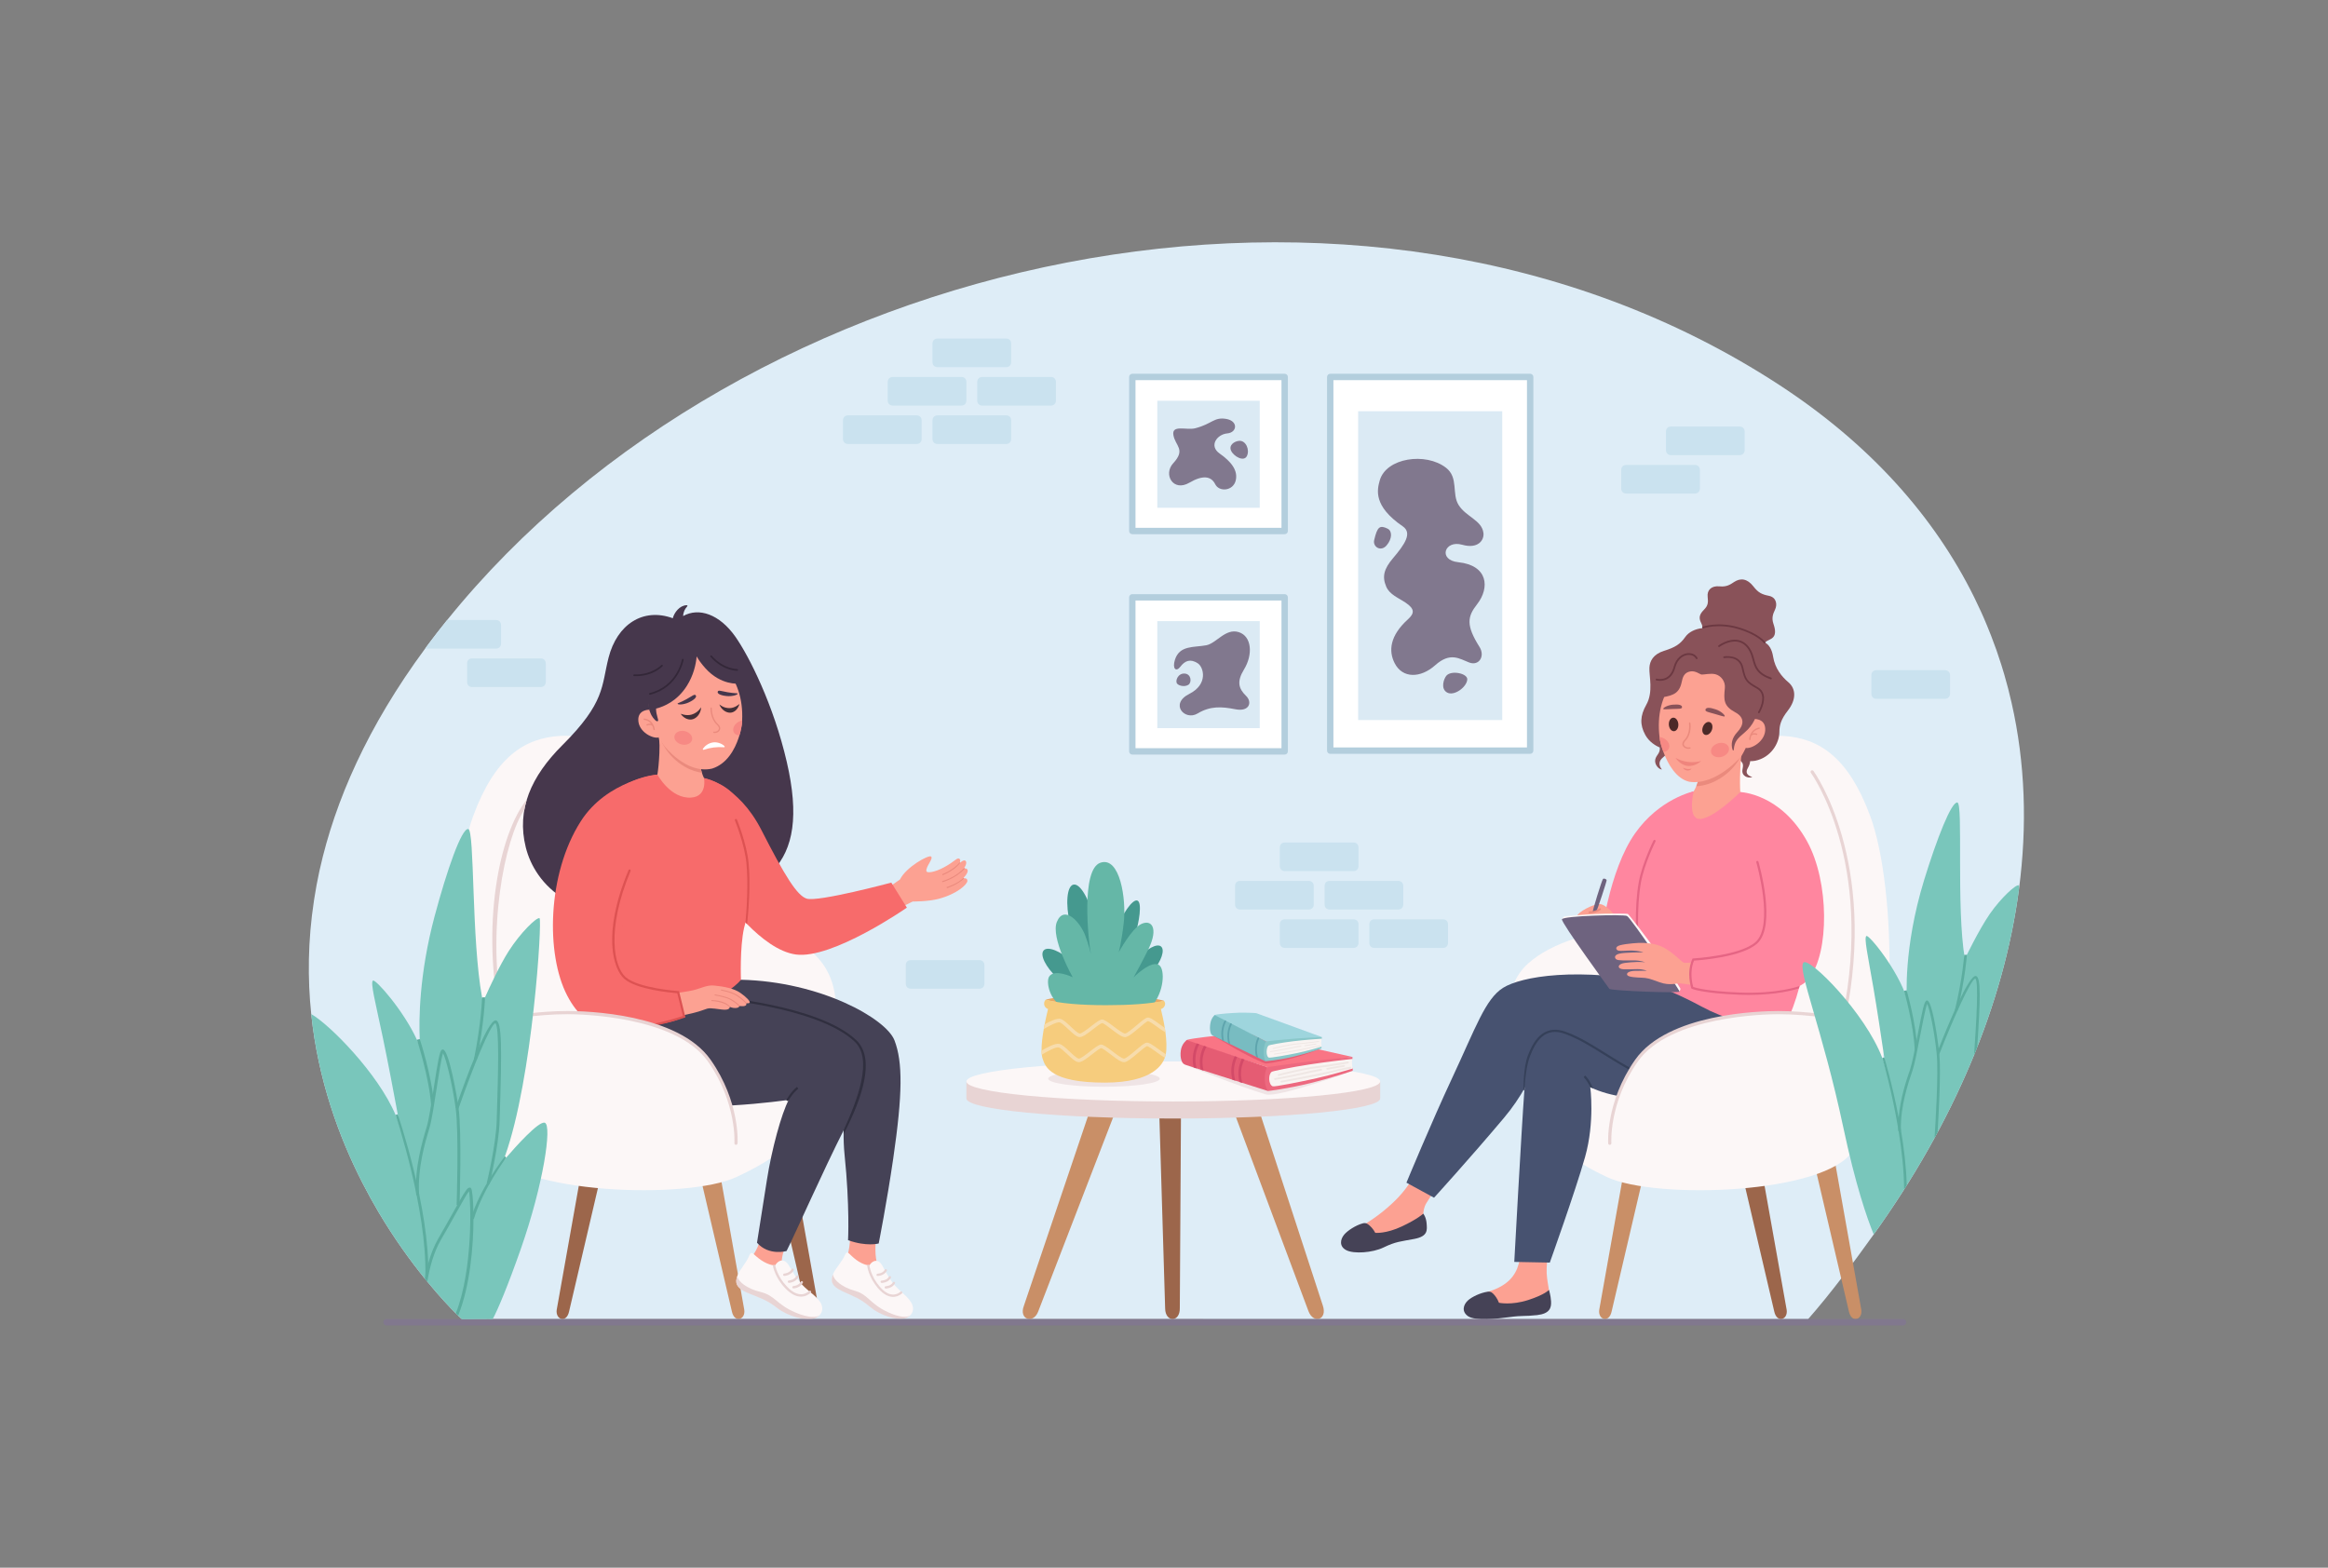 <?xml version="1.0" encoding="UTF-8"?>
<svg width="490px" height="330px" viewBox="0 0 490 330" version="1.1" xmlns="http://www.w3.org/2000/svg" xmlns:xlink="http://www.w3.org/1999/xlink">
    <rect x="0" y="0" width="490" height="330" fill="#808080" stroke="none"/>
    <title>NPF</title>
    <g id="NPF" stroke="none" stroke-width="1" fill="none" fill-rule="evenodd">
        <g id="23584027_december_15" transform="translate(65, 51)" fill-rule="nonzero">
            <g id="Group">
                <path d="M359.944,136.261 C356.742,160.427 346.264,185.326 329.383,208.848 C325.235,214.626 320.483,221.096 315.569,226.679 L38.118,226.666 L32.198,226.679 C32.198,226.679 31.922,226.431 31.426,225.947 C31.285,225.806 31.124,225.645 30.942,225.463 C29.674,224.193 27.519,221.936 24.935,218.778 C24.76,218.57 24.586,218.355 24.405,218.14 C21.458,214.498 17.988,209.755 14.611,204.044 C13.49,202.143 12.383,200.141 11.309,198.038 C6.282,188.242 1.945,176.223 0.509,162.463 C-0.276,154.999 -0.202,147.017 1.08,138.605 C1.106,138.437 1.133,138.269 1.16,138.095 C1.435,136.274 1.784,134.433 2.18,132.579 C2.221,132.411 2.254,132.236 2.294,132.068 C5.516,117.59 12.37,101.936 24.532,85.455 C24.76,85.146 24.989,84.83 25.223,84.521 C26.492,82.828 27.788,81.155 29.123,79.509 C91.359,2.326 221.289,-27.451 309.407,29.966 C328.598,42.469 342.163,57.774 350.553,74.772 C351.534,76.754 352.446,78.763 353.279,80.799 C353.567,81.484 353.842,82.169 354.104,82.861 C354.883,84.85 355.588,86.859 356.225,88.888 C356.44,89.573 356.648,90.252 356.85,90.944 C357.434,92.933 357.95,94.941 358.407,96.97 C361.273,109.595 361.729,122.81 359.944,136.261 Z" id="Path" fill="#DEEDF7"></path>
                <g transform="translate(30.532, 103.874)" id="Path">
                    <path d="M8.539,121.172 L15.934,89.534 L11.499,89.534 L5.933,120.82 C5.659,122.889 7.98,123.663 8.539,121.172 Z" fill="#C98F67"></path>
                    <path d="M58.525,121.225 L51.103,89.477 L55.537,89.477 L61.126,120.865 C61.4,122.934 59.084,123.717 58.525,121.225 Z" fill="#C98F67"></path>
                    <path d="M24.239,121.234 L31.666,89.463 L27.232,89.463 L21.643,120.852 C21.37,122.92 23.68,123.726 24.239,121.234 Z" fill="#9C664B"></path>
                    <path d="M74.246,121.017 L66.511,87.568 L70.316,84.33 L76.808,120.667 C77.082,122.736 74.805,123.509 74.246,121.017 Z" fill="#9C664B"></path>
                    <path d="M27.89,60.976 L29.14,42.522 C41.532,35.064 66.218,36.514 76.049,46.152 C82.451,52.428 79.942,61.716 79.942,61.716 L27.89,60.976 Z" fill="#FCF7F7"></path>
                    <path d="M33.455,56.54 C33.455,56.54 41.149,19.758 36.763,9.379 C33.706,2.145 27.947,-0.279 22.472,0.025 C14.72,0.456 8.603,4.636 4.076,16.864 C-1.539,32.031 -2.224,71.072 7.613,87.23 C13.269,96.522 49.09,97.687 59.396,92.925 C71.556,87.307 74.707,82.284 77.264,75.499 C80.398,67.183 79.934,61.887 79.934,61.887 L33.455,56.54 Z" fill="#FCF7F7"></path>
                </g>
                <g transform="translate(24.533, 79.509)" fill="#CAE2EF" id="Path">
                    <path d="M15.928,1.095 L15.928,4.932 C15.928,5.536 15.552,6.027 14.847,6.027 L0.443,6.027 C0.275,6.027 0.127,6 0,5.946 C0.228,5.637 0.456,5.321 0.691,5.012 C1.96,3.319 3.255,1.646 4.591,0 L14.847,0 C15.552,7.75077876e-05 15.928,0.491 15.928,1.095 Z"></path>
                    <path d="M24.271,14.109 L9.862,14.109 C9.137,14.109 8.784,13.619 8.784,13.015 L8.784,9.177 C8.784,8.573 9.12,8.083 9.862,8.083 L24.271,8.083 C24.974,8.083 25.349,8.573 25.349,9.177 L25.349,13.015 C25.349,13.619 24.974,14.109 24.271,14.109 Z"></path>
                </g>
                <g transform="translate(194.959, 126.344)" fill="#CAE2EF" id="Path">
                    <path d="M34.327,14.11 L19.918,14.11 C19.194,14.11 18.84,13.62 18.84,13.016 L18.84,9.179 C18.84,8.574 19.176,8.085 19.918,8.085 L34.327,8.085 C35.03,8.085 35.405,8.574 35.405,9.179 L35.405,13.016 C35.405,13.62 35.03,14.11 34.327,14.11 Z"></path>
                    <path d="M43.747,22.195 L29.339,22.195 C28.614,22.195 28.26,21.705 28.26,21.101 L28.26,17.263 C28.26,16.659 28.596,16.169 29.339,16.169 L43.747,16.169 C44.451,16.169 44.825,16.659 44.825,17.263 L44.825,21.101 C44.825,21.705 44.451,22.195 43.747,22.195 Z"></path>
                    <path d="M15.487,14.11 L1.078,14.11 C0.354,14.11 0,13.62 0,13.016 L0,9.179 C0,8.574 0.336,8.085 1.078,8.085 L15.487,8.085 C16.19,8.085 16.565,8.574 16.565,9.179 L16.565,13.016 C16.565,13.62 16.19,14.11 15.487,14.11 Z"></path>
                    <path d="M24.907,22.195 L10.498,22.195 C9.774,22.195 9.42,21.705 9.42,21.101 L9.42,17.263 C9.42,16.659 9.756,16.169 10.498,16.169 L24.907,16.169 C25.61,16.169 25.985,16.659 25.985,17.263 L25.985,21.101 C25.985,21.705 25.61,22.195 24.907,22.195 Z"></path>
                    <path d="M24.907,6.025 L10.498,6.025 C9.774,6.025 9.42,5.536 9.42,4.931 L9.42,1.094 C9.42,0.49 9.756,0 10.498,0 L24.907,0 C25.61,0 25.985,0.49 25.985,1.094 L25.985,4.931 C25.985,5.536 25.61,6.025 24.907,6.025 Z"></path>
                </g>
                <g transform="translate(112.425, 20.265)" fill="#CAE2EF" id="Path">
                    <path d="M10.498,14.11 L24.907,14.11 C25.631,14.11 25.985,13.62 25.985,13.016 L25.985,9.178 C25.985,8.574 25.649,8.085 24.907,8.085 L10.498,8.085 C9.795,8.085 9.42,8.574 9.42,9.178 L9.42,13.016 C9.42,13.62 9.795,14.11 10.498,14.11 Z"></path>
                    <path d="M1.078,22.195 L15.487,22.195 C16.211,22.195 16.565,21.705 16.565,21.101 L16.565,17.263 C16.565,16.659 16.229,16.169 15.487,16.169 L1.078,16.169 C0.375,16.169 0,16.659 0,17.263 L0,21.101 C0,21.705 0.375,22.195 1.078,22.195 Z"></path>
                    <path d="M29.338,14.11 L43.747,14.11 C44.472,14.11 44.825,13.62 44.825,13.016 L44.825,9.178 C44.825,8.574 44.489,8.085 43.747,8.085 L29.338,8.085 C28.635,8.085 28.26,8.574 28.26,9.178 L28.26,13.016 C28.26,13.62 28.635,14.11 29.338,14.11 Z"></path>
                    <path d="M19.918,22.195 L34.327,22.195 C35.052,22.195 35.405,21.705 35.405,21.101 L35.405,17.263 C35.405,16.659 35.069,16.169 34.327,16.169 L19.918,16.169 C19.215,16.169 18.84,16.659 18.84,17.263 L18.84,21.101 C18.84,21.705 19.215,22.195 19.918,22.195 Z"></path>
                    <path d="M19.918,6.025 L34.327,6.025 C35.052,6.025 35.405,5.536 35.405,4.931 L35.405,1.094 C35.405,0.49 35.069,0 34.327,0 L19.918,0 C19.215,0 18.84,0.49 18.84,1.094 L18.84,4.931 C18.84,5.536 19.215,6.025 19.918,6.025 Z"></path>
                </g>
                <path d="M141.135,157.126 L126.726,157.126 C126.001,157.126 125.648,156.636 125.648,156.032 L125.648,152.195 C125.648,151.59 125.984,151.101 126.726,151.101 L141.135,151.101 C141.838,151.101 142.213,151.59 142.213,152.195 L142.213,156.032 C142.213,156.636 141.838,157.126 141.135,157.126 Z" id="Path" fill="#CAE2EF"></path>
                <path d="M344.373,96.099 L329.964,96.099 C329.24,96.099 328.886,95.609 328.886,95.005 L328.886,91.167 C328.886,90.563 329.222,90.074 329.964,90.074 L344.373,90.074 C345.076,90.074 345.451,90.563 345.451,91.167 L345.451,95.005 C345.451,95.609 345.076,96.099 344.373,96.099 Z" id="Path" fill="#CAE2EF"></path>
                <g transform="translate(276.235, 38.782)" fill="#CAE2EF" id="Path">
                    <path d="M15.487,14.11 L1.078,14.11 C0.354,14.11 0,13.62 0,13.016 L0,9.179 C0,8.574 0.336,8.085 1.078,8.085 L15.487,8.085 C16.19,8.085 16.565,8.574 16.565,9.179 L16.565,13.016 C16.565,13.62 16.19,14.11 15.487,14.11 Z"></path>
                    <path d="M24.907,6.025 L10.498,6.025 C9.774,6.025 9.42,5.536 9.42,4.931 L9.42,1.094 C9.42,0.49 9.756,0 10.498,0 L24.907,0 C25.61,0 25.985,0.49 25.985,1.094 L25.985,4.931 C25.985,5.536 25.61,6.025 24.907,6.025 Z"></path>
                </g>
                <g transform="translate(138.406, 172.423)">
                    <path d="M15.103,52.68 L33.364,5.355 L28.067,4.219 L12.096,51.467 C11,54.321 14.064,55.362 15.103,52.68 Z" id="Path" fill="#C98F67"></path>
                    <path d="M44.923,51.872 L45.196,6.211 L40.46,6.211 L41.836,52.034 C41.889,54.986 45.007,55.001 44.923,51.872 Z" id="Path" fill="#9C664B"></path>
                    <path d="M72.005,52.587 L54.244,5.078 L59.552,3.996 L75.025,51.404 C76.04,54.378 73.076,55.378 72.005,52.587 Z" id="Path" fill="#C98F67"></path>
                    <g>
                        <path d="M66.483,4.22 C59.822,3.82 51.966,3.587 43.548,3.587 C35.13,3.587 27.275,3.82 20.613,4.22 L0,4.22 L0,7.808 C0,10.139 19.497,12.028 43.548,12.028 C67.599,12.028 87.096,10.139 87.096,7.808 L87.096,4.22 L66.483,4.22 Z" id="Path" fill="#E8D4D4"></path>
                        <ellipse id="Oval" fill="#FCF7F7" cx="43.548" cy="4.22" rx="43.548" ry="4.22"></ellipse>
                    </g>
                </g>
                <g transform="translate(183.481, 162.164)" id="Path">
                    <path d="M0.859,10.906 C0.859,10.906 12.155,15.508 17.932,17.201 C20.538,17.965 36.203,12.26 36.203,12.26 L0.859,10.906 Z" fill="#EFE4E5"></path>
                    <g transform="translate(0, 4.499)">
                        <path d="M1.39,1.565 C1.157,1.49 1.183,1.271 1.42,1.207 C2.679,0.867 7.24,0.37 9.002,0.221 C11.024,0.05 14.479,-0.033 14.688,0.012 L36.185,4.827 L18.905,7.178 L1.39,1.565 Z" fill="#F97585"></path>
                        <path d="M36.234,7.729 L36.25,7.265 L36.197,7.191 C36.022,6.944 35.92,6.655 35.896,6.358 C35.872,6.067 35.922,5.77 36.05,5.497 L36.172,5.238 L36.185,4.827 C36.185,4.827 31.147,5.286 28.45,5.614 C22.397,6.35 18.266,6.974 18.266,6.974 C18.266,6.974 17.217,7.611 17.323,9.663 C17.363,10.447 18.011,11.765 18.399,11.997 C18.399,11.997 22.43,11.544 27.253,10.349 C32.575,9.031 36.234,7.729 36.234,7.729 Z" fill="#ED697F"></path>
                        <path d="M18.401,11.994 L13.017,10.281 L12.385,10.084 L11.535,9.814 L10.918,9.617 L10.911,9.617 L4.866,7.698 L4.249,7.502 L4.242,7.502 L3.399,7.231 L2.774,7.034 L1.154,6.518 C0.674,6.37 0.379,6.18 0.16,5.464 C0.016,4.979 -0.064,4.289 0.064,3.443 C0.27,2.002 1.302,1.267 1.302,1.267 L3.408,1.977 L3.946,2.157 L4.926,2.484 L5.463,2.671 L11.404,4.664 L11.934,4.843 L12.914,5.177 L13.451,5.357 L18.266,6.974 C18.266,6.974 17.695,7.704 17.737,9.502 C17.773,11.254 18.401,11.994 18.401,11.994 Z" fill="#E55C73"></path>
                        <path d="M36.089,6.257 C36.053,5.665 36.172,5.238 36.172,5.238 C35.236,5.339 30.535,5.879 27.043,6.421 C23.131,7.029 19.402,7.803 19.192,7.952 C18.424,8.498 18.48,10.637 19.405,11.009 C19.75,11.147 25.173,10.083 28.664,9.297 C31.809,8.588 35.56,7.471 36.25,7.265 C36.25,7.265 36.13,6.917 36.089,6.257 Z" fill="#F9F4F2"></path>
                        <path d="M20.637,8.813 C20.555,8.811 20.483,8.753 20.463,8.666 C20.439,8.563 20.5,8.46 20.598,8.435 C20.652,8.422 25.912,7.101 28.417,6.816 C30.906,6.534 35.162,5.815 35.205,5.808 C35.308,5.789 35.399,5.862 35.415,5.966 C35.431,6.071 35.363,6.169 35.263,6.186 C35.22,6.193 30.954,6.913 28.456,7.196 C25.975,7.479 20.736,8.794 20.683,8.808 C20.668,8.811 20.652,8.813 20.637,8.813 Z" fill="#EFE7E4"></path>
                        <path d="M19.872,9.671 C19.785,9.669 19.71,9.604 19.696,9.512 C19.679,9.408 19.746,9.309 19.845,9.292 C19.88,9.285 23.378,8.656 25.582,8.142 C27.795,7.625 29.564,7.324 29.582,7.321 C29.685,7.303 29.775,7.375 29.791,7.479 C29.807,7.584 29.739,7.682 29.639,7.699 C29.622,7.701 27.862,8.001 25.661,8.516 C23.448,9.031 19.941,9.662 19.906,9.668 C19.894,9.671 19.883,9.671 19.872,9.671 Z" fill="#EFE7E4"></path>
                        <path d="M21.217,10.213 C21.131,10.211 21.056,10.146 21.041,10.054 C21.024,9.949 21.091,9.851 21.191,9.833 C21.27,9.819 29.165,8.416 31.692,7.772 C34.233,7.124 35.764,6.88 35.779,6.878 C35.876,6.858 35.972,6.934 35.986,7.038 C36.001,7.143 35.933,7.24 35.833,7.255 C35.817,7.258 34.302,7.5 31.778,8.143 C29.239,8.791 21.331,10.196 21.251,10.21 C21.24,10.212 21.229,10.213 21.217,10.213 Z" fill="#EFE7E4"></path>
                        <path d="M30.867,7.514 C30.782,7.512 30.707,7.448 30.691,7.357 C30.674,7.252 30.741,7.153 30.84,7.135 C30.866,7.13 33.462,6.652 34.386,6.511 C34.486,6.5 34.579,6.569 34.594,6.673 C34.608,6.778 34.538,6.875 34.438,6.89 C33.52,7.029 30.929,7.507 30.903,7.511 C30.891,7.513 30.879,7.514 30.867,7.514 Z" fill="#EFE7E4"></path>
                        <path d="M3.399,7.231 L2.774,7.034 C2.162,4.513 3.081,2.559 3.408,1.977 L3.946,2.157 C3.771,2.459 2.615,4.553 3.399,7.231 Z" fill="#D34A68"></path>
                        <path d="M4.866,7.698 L4.249,7.502 L4.242,7.502 C3.667,4.95 4.63,2.997 4.926,2.484 L5.463,2.671 C5.448,2.693 4.071,4.867 4.866,7.698 Z" fill="#D34A68"></path>
                        <path d="M11.529,9.76 C11.536,9.776 11.536,9.799 11.535,9.814 L10.918,9.617 L10.911,9.617 C10.324,7.302 11.014,5.443 11.403,4.664 L11.934,4.843 C11.59,5.517 10.818,7.427 11.529,9.76 Z" fill="#D34A68"></path>
                        <path d="M13.017,10.281 L12.385,10.084 C11.82,7.77 12.539,5.927 12.914,5.178 L13.451,5.357 C13.116,5.993 12.307,7.918 13.017,10.281 Z" fill="#D34A68"></path>
                    </g>
                    <path d="M6.972,4.918 C6.972,4.918 9.143,6.206 11.476,7.57 C13.86,8.964 17.284,10.592 17.88,10.701 C18.473,10.809 24.547,9.672 29.099,7.739 L6.972,4.918 Z" fill="#E55C73"></path>
                    <g transform="translate(6.193, 0)">
                        <path d="M1.037,0.759 C0.888,0.686 0.915,0.506 1.072,0.464 C1.908,0.243 4.901,0.05 6.056,0.011 C7.381,-0.033 9.635,0.065 9.77,0.112 L23.557,5.138 L12.194,6.255 L1.037,0.759 Z" fill="#9ED5DD"></path>
                        <path d="M23.458,7.546 L23.489,7.162 L23.458,7.098 C23.355,6.884 23.302,6.64 23.3,6.393 C23.297,6.151 23.343,5.906 23.439,5.687 L23.53,5.477 L23.557,5.138 C23.557,5.138 20.254,5.275 18.483,5.417 C14.506,5.736 11.786,6.052 11.786,6.052 C11.786,6.052 10.984,6.534 11.052,8.238 C11.103,9.517 11.649,10.225 11.649,10.225 C11.649,10.225 14.295,10.043 17.49,9.285 C21.016,8.448 23.458,7.546 23.458,7.546 Z" fill="#89C7C9"></path>
                        <path d="M11.325,8.122 C11.274,9.483 11.648,10.225 11.648,10.225 L10.155,9.497 L9.706,9.273 L4.277,6.626 L3.843,6.418 L2.981,5.994 L2.54,5.778 L2.533,5.778 L0.658,4.859 C0.354,4.707 0.175,4.535 0.063,3.936 C-0.016,3.529 -0.033,2.947 0.084,2.254 C0.292,1.065 0.992,0.506 0.992,0.506 L3.119,1.599 L3.451,1.775 L4.305,2.206 L4.631,2.373 C4.631,2.373 4.631,2.373 4.631,2.381 L10.079,5.174 L10.404,5.342 L11.786,6.052 C11.786,6.052 11.379,6.632 11.325,8.122 Z" fill="#78BCC1"></path>
                        <path d="M23.43,6.318 C23.433,5.826 23.53,5.477 23.53,5.477 C22.916,5.517 19.829,5.737 17.53,6.019 C14.954,6.335 12.49,6.796 12.346,6.91 C11.822,7.326 11.762,9.101 12.348,9.454 C12.566,9.585 16.147,8.964 18.456,8.48 C20.537,8.045 23.031,7.299 23.489,7.162 C23.489,7.162 23.427,6.867 23.43,6.318 Z" fill="#F9F4F2"></path>
                        <path d="M13.258,7.63 C13.217,7.629 13.181,7.599 13.171,7.555 C13.16,7.504 13.19,7.453 13.24,7.441 C13.274,7.433 16.761,6.591 18.406,6.476 C20.039,6.361 22.844,5.971 22.873,5.966 C22.932,5.962 22.969,5.997 22.976,6.049 C22.982,6.101 22.946,6.149 22.897,6.157 C22.868,6.161 20.057,6.551 18.417,6.667 C16.788,6.78 13.315,7.619 13.28,7.627 C13.273,7.629 13.265,7.63 13.258,7.63 Z" fill="#EFE7E4"></path>
                        <path d="M12.721,8.305 C12.677,8.305 12.639,8.271 12.633,8.224 C12.626,8.171 12.66,8.123 12.71,8.116 C12.733,8.112 15.041,7.758 16.499,7.438 C17.963,7.117 19.13,6.952 19.141,6.951 C19.199,6.937 19.238,6.98 19.244,7.032 C19.25,7.084 19.215,7.133 19.166,7.139 C19.153,7.141 17.994,7.305 16.536,7.626 C15.072,7.946 12.759,8.301 12.736,8.304 C12.731,8.305 12.726,8.306 12.721,8.305 Z" fill="#EFE7E4"></path>
                        <path d="M13.573,8.819 C13.529,8.818 13.491,8.783 13.485,8.737 C13.477,8.685 13.512,8.636 13.562,8.629 C13.614,8.621 18.821,7.838 20.497,7.425 C22.181,7.011 23.189,6.882 23.199,6.881 C23.245,6.871 23.294,6.912 23.3,6.965 C23.306,7.017 23.27,7.065 23.22,7.071 C23.21,7.072 22.211,7.2 20.538,7.611 C18.855,8.025 13.64,8.81 13.588,8.818 C13.583,8.818 13.578,8.819 13.573,8.819 Z" fill="#EFE7E4"></path>
                        <path d="M19.981,7.046 C19.938,7.045 19.9,7.012 19.893,6.965 C19.885,6.913 19.92,6.864 19.969,6.856 C19.987,6.854 21.699,6.582 22.307,6.51 C22.353,6.501 22.402,6.541 22.408,6.594 C22.414,6.647 22.378,6.694 22.328,6.7 C21.723,6.772 20.014,7.042 19.997,7.045 C19.991,7.046 19.986,7.046 19.981,7.046 Z" fill="#EFE7E4"></path>
                        <path d="M2.981,5.994 L2.54,5.778 L2.533,5.778 C2.066,3.634 2.891,2 3.119,1.599 L3.451,1.775 C3.269,2.092 2.362,3.817 2.981,5.994 Z" fill="#5EA4AD"></path>
                        <path d="M4.631,2.381 C4.348,2.933 3.655,4.579 4.27,6.595 C4.278,6.603 4.277,6.619 4.277,6.626 L3.843,6.418 C3.33,4.388 4,2.788 4.305,2.206 L4.631,2.373 C4.631,2.374 4.631,2.374 4.631,2.381 Z" fill="#5EA4AD"></path>
                        <path d="M10.155,9.497 L9.706,9.273 C9.144,7.181 9.896,5.53 10.079,5.174 L10.404,5.342 C10.251,5.667 9.461,7.394 10.155,9.497 Z" fill="#5EA4AD"></path>
                    </g>
                </g>
                <g transform="translate(252.807, 103.879)" id="Path">
                    <path d="M71.362,121.217 L63.967,89.579 L68.402,89.579 L73.968,120.865 C74.242,122.934 71.921,123.708 71.362,121.217 Z" fill="#C98F67"></path>
                    <path d="M21.403,121.217 L28.798,89.579 L24.364,89.579 L18.798,120.865 C18.524,122.934 20.844,123.708 21.403,121.217 Z" fill="#C98F67"></path>
                    <path d="M55.645,121.211 L48.235,89.511 L52.669,89.511 L58.258,120.873 C58.531,122.942 56.204,123.703 55.645,121.211 Z" fill="#9C664B"></path>
                    <path d="M5.153,120.496 L13.247,83.727 L9.297,82.662 L2.477,120.39 C2.203,122.459 4.668,122.735 5.153,120.496 Z" fill="#9C664B"></path>
                    <path d="M52.011,60.976 L50.847,44.357 C38.493,37.696 13.805,39.119 3.932,47.848 C-2.498,53.531 0.894,61.871 0.894,61.871 L52.011,60.976 Z" fill="#FCF7F7"></path>
                    <path d="M46.446,56.54 C46.446,56.54 38.751,19.758 43.138,9.379 C46.195,2.145 51.954,-0.279 57.429,0.025 C65.181,0.456 71.298,4.636 75.825,16.864 C81.44,32.031 82.125,71.072 72.288,87.23 C66.632,96.522 30.811,97.687 20.504,92.925 C8.345,87.307 5.609,81.328 3.052,74.543 C-0.083,66.227 1.121,60.483 1.121,60.483 L46.446,56.54 Z" fill="#FCF7F7"></path>
                </g>
                <g transform="translate(217.258, 70.972)">
                    <path d="M94.164,21.646 C92.783,20.478 91.355,18.76 90.955,16.286 C90.693,14.67 90.087,13.747 89.223,13.268 C89.452,13.059 89.814,12.853 90.384,12.58 C91.753,11.926 91.395,10.462 91.016,9.336 C90.637,8.21 90.846,7.377 91.363,6.324 C91.831,5.371 91.724,3.788 90.061,3.449 C88.591,3.15 87.842,2.811 86.794,1.461 C85.503,-0.202 84.084,-0.352 82.731,0.542 C81.983,1.037 81.203,1.61 79.703,1.457 C77.891,1.272 77.018,2.316 77.171,3.627 C77.325,4.938 77.212,5.54 76.429,6.34 C75.591,7.197 75.159,7.923 75.805,9.167 C76.009,9.558 76.08,9.912 76.099,10.25 C74.578,10.388 73.188,11.066 72.453,12.12 C71.401,13.628 70.311,14.308 68,15.027 C65.689,15.746 64.986,17.2 64.912,18.585 C64.82,20.31 65.784,23.683 64.257,26.379 C62.949,28.689 62.87,30.573 64.038,32.719 C64.866,34.241 66.314,35.043 67.088,35.382 C67.089,35.388 67.09,35.392 67.091,35.398 C67.224,36.589 66.372,36.927 66.147,37.881 C65.922,38.835 66.771,39.961 67.551,40.011 C67.551,40.011 66.279,38.681 67.753,37.479 C68.455,36.907 68.882,36.358 69.086,35.869 C72.253,36.469 79.615,37.827 84.079,38.164 C84.128,38.208 84.204,38.285 84.253,38.334 C85.013,39.083 84.282,39.913 84.522,40.737 C84.762,41.561 85.92,41.903 86.574,41.583 C86.574,41.583 84.744,41.221 85.615,39.725 C85.946,39.156 86.09,38.665 86.112,38.253 C86.55,38.248 86.915,38.22 87.187,38.165 C90.421,37.505 92.247,34.565 92.268,32.131 C92.281,30.724 92.536,29.547 94.065,27.585 C95.872,25.264 95.76,22.997 94.164,21.646 Z" id="Path" fill="#895259"></path>
                    <path d="M84.18,45.954 C84.18,45.954 81.249,51.508 76.102,51.584 C70.959,51.655 73.411,45.609 73.411,45.609 C73.411,45.609 74.146,45.044 74.771,43.542 C75.053,42.876 75.31,42.029 75.466,40.961 C75.682,39.544 75.728,37.744 75.43,35.486 L84.28,36.963 C84.28,36.963 84.152,37.62 84.033,40.252 C83.843,44.449 84.18,45.954 84.18,45.954 Z" id="Path" fill="#FCA192"></path>
                    <path d="M84.28,36.963 C84.28,36.963 82.744,40.658 78.382,42.639 C77.002,43.264 75.712,43.481 74.771,43.542 C75.053,42.876 75.309,42.029 75.466,40.961 L84.28,36.963 Z" id="Path" fill="#EA8A7D"></path>
                    <path d="M89.118,13.471 C89.076,13.461 89.037,13.438 89.01,13.4 C88.997,13.383 87.683,11.65 83.569,10.426 C79.464,9.203 76.288,10.277 76.256,10.288 C76.161,10.322 76.057,10.271 76.023,10.176 C75.99,10.08 76.04,9.975 76.136,9.942 C76.269,9.896 79.45,8.817 83.674,10.074 C87.922,11.339 89.251,13.109 89.306,13.184 C89.365,13.265 89.347,13.38 89.266,13.44 C89.222,13.472 89.168,13.482 89.118,13.471 Z" id="Path" fill="#6B3841"></path>
                    <g transform="translate(65.12, 14.971)">
                        <path d="M21.62,14.403 C21.62,14.403 24.014,14.158 24.167,16.369 C24.354,19.057 21.222,20.81 19.989,20.479 L21.62,14.403 Z" id="Path" fill="#FCA192"></path>
                        <path d="M19.122,22.265 C19.122,22.265 13.854,28.483 8.172,27.613 C5.526,27.014 3.704,24.01 2.748,21.354 C2.317,20.157 2.089,19.232 2.04,19.013 C2.035,18.984 2.033,18.965 2.033,18.965 C1.99,18.711 1.955,18.453 1.923,18.204 C0.766,8.949 6.354,1.919 13.906,3.407 C21.363,5.052 24.179,13.926 19.122,22.265 Z" id="Path" fill="#FCA192"></path>
                        <g transform="translate(1.923, 18.203)" fill="#F78984">
                            <path d="M1.977,2.388 C1.789,2.831 1.352,3.097 0.825,3.151 C0.477,2.309 0.08,0.99 0,0 C0.259,0.024 0.529,0.093 0.793,0.217 C1.764,0.664 2.296,1.637 1.977,2.388 Z" id="Path"></path>
                            <ellipse id="Oval" transform="translate(12.724, 2.737) rotate(-16.732) translate(-12.724, -2.737) " cx="12.724" cy="2.737" rx="1.939" ry="1.474"></ellipse>
                        </g>
                        <g transform="translate(5.28, 22.556)" fill="#EF857D" id="Path">
                            <path d="M0,0 C0,0 0.96,0.673 2.595,0.876 C4.276,1.085 5.429,0.676 5.429,0.676 C5.429,0.676 4.165,1.924 2.5,1.717 C0.94,1.523 0,0 0,0 Z"></path>
                            <path d="M1.569,2.101 C1.897,2.227 2.181,2.332 2.473,2.367 C2.618,2.391 2.764,2.392 2.915,2.378 C3.069,2.37 3.22,2.33 3.399,2.305 C3.291,2.447 3.146,2.565 2.975,2.627 C2.806,2.699 2.616,2.716 2.434,2.692 C2.251,2.665 2.076,2.601 1.927,2.498 C1.778,2.397 1.648,2.267 1.569,2.101 Z"></path>
                        </g>
                        <path d="M7.768,20.667 C7.452,20.611 7.124,20.454 6.918,20.202 C6.728,19.971 6.509,19.48 7.162,18.79 C8.465,17.415 8.119,15.301 8.115,15.28 C8.102,15.202 8.16,15.129 8.244,15.119 C8.329,15.11 8.409,15.165 8.422,15.243 C8.438,15.335 8.794,17.51 7.398,18.983 C7.131,19.266 6.872,19.677 7.164,20.033 C7.418,20.344 7.983,20.477 8.252,20.364 C8.329,20.331 8.422,20.364 8.459,20.436 C8.497,20.509 8.464,20.594 8.387,20.626 C8.224,20.695 7.999,20.708 7.768,20.667 Z" id="Path" fill="#EA8A7D"></path>
                        <g transform="translate(2.705, 11.358)" fill="#895259" id="Path">
                            <path d="M0.004,0.939 C-0.068,0.68 0.94,0.129 2.017,0.032 C3.242,-0.078 4.06,0.086 3.946,0.633 C3.881,0.947 3.175,0.898 2.003,0.939 C0.907,0.978 0.038,1.065 0.004,0.939 Z"></path>
                            <path d="M12.929,2.495 C13.071,2.242 12.157,1.403 11.053,1.024 C9.797,0.592 8.898,0.552 8.875,1.155 C8.863,1.501 9.616,1.632 10.833,1.978 C11.972,2.302 12.86,2.619 12.929,2.495 Z"></path>
                        </g>
                        <path d="M23.036,16.314 C23.019,16.236 22.943,16.186 22.866,16.204 C20.804,16.646 20.79,18.697 20.79,18.718 C20.791,18.792 20.847,18.853 20.92,18.859 C20.924,18.86 20.929,18.86 20.934,18.86 C21.013,18.86 21.077,18.795 21.077,18.716 C21.077,18.709 21.081,18.395 21.211,18.002 C21.219,17.988 21.496,17.494 22.33,17.755 C22.405,17.779 22.486,17.736 22.509,17.661 C22.533,17.585 22.491,17.505 22.415,17.481 C22.002,17.352 21.692,17.381 21.466,17.464 C21.73,17.046 22.173,16.645 22.926,16.484 C23.003,16.467 23.052,16.391 23.036,16.314 Z" id="Path" fill="#EA8A7D"></path>
                        <path d="M21.015,5.839 C16.869,-0.17 8.683,-2.086 3.403,2.685 C0.213,5.569 -0.929,10.787 0.816,14.537 C0.816,14.537 -0.001,10.227 2.402,9.854 C5.154,9.427 6.19,8.801 6.668,6.302 C6.905,5.065 7.558,4.512 8.485,4.382 C9.568,4.23 10.407,5.025 10.801,5.05 C11.308,5.082 12.666,4.731 13.67,4.981 C14.851,5.275 15.817,6.477 15.673,7.903 C15.42,10.403 15.39,11.676 17.846,12.99 C19.991,14.137 19.601,15.776 18.313,17.141 C17.079,18.448 16.961,19.767 17.265,20.78 C17.396,21.217 17.53,21.054 17.552,20.827 C17.712,19.13 18.265,18.563 19.867,17.217 C23.372,14.273 23.453,9.372 21.015,5.839 Z" id="Path" fill="#895259"></path>
                        <path d="M11.03,16.112 C10.772,16.856 10.993,17.587 11.524,17.744 C12.055,17.902 12.694,17.427 12.952,16.684 C13.209,15.94 12.988,15.209 12.457,15.052 C11.927,14.894 11.287,15.369 11.03,16.112 Z" id="Path" fill="#4C2928"></path>
                        <ellipse id="Oval" fill="#4C2928" transform="translate(4.883, 15.551) rotate(-3.876) translate(-4.883, -15.551) " cx="4.883" cy="15.551" rx="1.001" ry="1.427"></ellipse>
                    </g>
                    <g transform="translate(66.221, 12.684)" fill="#6B3841" id="Path">
                        <path d="M21.713,15.478 C21.685,15.476 21.658,15.467 21.632,15.452 C21.546,15.399 21.518,15.287 21.57,15.2 C21.583,15.18 22.776,13.184 22.366,11.635 C22.215,11.064 21.858,10.618 21.305,10.31 C19.003,9.029 18.675,8.583 18.109,5.968 C17.536,3.321 14.566,3.855 14.441,3.879 C14.341,3.898 14.246,3.833 14.227,3.734 C14.208,3.634 14.273,3.538 14.372,3.519 C14.406,3.513 17.818,2.891 18.467,5.89 C19.013,8.411 19.266,8.756 21.483,9.99 C22.127,10.348 22.543,10.871 22.721,11.543 C23.17,13.243 21.936,15.303 21.884,15.39 C21.847,15.451 21.78,15.483 21.713,15.478 Z"></path>
                        <path d="M24.262,8.344 C24.242,8.344 24.221,8.341 24.2,8.334 C21.227,7.298 20.82,5.802 20.389,4.217 C20.187,3.474 19.978,2.706 19.476,1.966 C18.888,1.098 18.138,0.581 17.249,0.428 C15.381,0.106 13.48,1.491 13.461,1.505 C13.377,1.567 13.258,1.549 13.196,1.465 C13.134,1.381 13.152,1.262 13.236,1.2 C13.319,1.139 15.284,-0.293 17.311,0.054 C18.307,0.225 19.141,0.796 19.789,1.753 C20.327,2.545 20.544,3.344 20.754,4.117 C21.176,5.667 21.54,7.006 24.325,7.976 C24.423,8.01 24.475,8.118 24.441,8.217 C24.414,8.295 24.341,8.344 24.262,8.344 Z"></path>
                        <path d="M0.934,8.664 C0.48,8.664 0.162,8.575 0.137,8.568 C0.037,8.539 -0.021,8.434 0.007,8.334 C0.036,8.233 0.14,8.175 0.241,8.203 C0.252,8.207 1.316,8.498 2.298,7.938 C3.002,7.537 3.501,6.798 3.782,5.742 C4.303,3.776 5.637,2.955 6.71,2.841 C7.635,2.745 8.457,3.13 8.81,3.825 C8.857,3.918 8.82,4.032 8.727,4.08 C8.633,4.127 8.52,4.09 8.472,3.996 C8.192,3.443 7.517,3.137 6.75,3.218 C5.802,3.318 4.62,4.06 4.148,5.84 C3.84,6.999 3.279,7.817 2.48,8.27 C1.931,8.582 1.37,8.664 0.934,8.664 Z"></path>
                    </g>
                    <g transform="translate(0, 83.142)" id="Path">
                        <path d="M15.745,42.032 C15.745,42.032 13.974,44.886 12.163,46.815 C10.353,48.744 7.507,51.189 4.148,53.073 C1.584,54.511 0.92,57.597 5.41,57.109 C9.899,56.621 15.61,54.209 16.651,52.861 C17.693,51.512 16.872,49.958 17.971,48.131 C19.07,46.304 20.326,44.731 20.326,44.731 L15.745,42.032 Z" fill="#FCA192"></path>
                        <path d="M38.141,55.931 C38.141,55.931 38.163,58.188 37.413,60.901 C36.705,63.462 35.087,65.508 31.045,66.777 C28.252,67.655 26.913,70.376 31.316,71.407 C34.986,72.266 42.712,70.513 43.598,68.673 C44.341,67.13 43.136,64.814 43.288,61.798 C43.432,58.959 43.944,56.509 43.944,56.509 L38.141,55.931 Z" fill="#FCA192"></path>
                        <path d="M93.535,8.652 C93.535,8.652 94.395,25.527 78.381,25.588 C62.704,25.647 56.272,17.797 50.719,14.574 C45.167,11.352 43.509,12.069 43.208,12.305 C42.908,12.542 41.715,21.387 34.307,30.187 C26.899,38.986 19.579,47.005 19.579,47.005 L13.77,43.838 C13.77,43.838 18.987,31.226 23.393,21.806 C28.388,11.125 30.39,5.156 34.113,2.822 C37.837,0.487 49.691,-1.762 68.056,2.045 L93.535,8.652 Z" fill="#475270"></path>
                        <path d="M77.449,25.25 C77.449,25.25 76.576,25.376 74.924,25.47 C74.924,25.47 61.074,27.972 52.465,23.729 C52.465,23.729 53.458,31.045 51.366,38.447 C49.26,45.849 43.944,60.661 43.944,60.661 L36.469,60.519 C36.469,60.519 37.987,32.578 38.6,24.309 C38.607,24.263 38.614,24.203 38.62,24.129 C38.707,22.935 38.814,21.822 38.94,20.795 C38.94,20.788 38.94,20.788 38.94,20.788 C39.213,18.554 39.593,16.7 40.139,15.233 C41.045,12.806 42.405,11.412 44.53,11.058 C52.225,9.771 67.482,22.849 77.449,25.25 Z" fill="#475270"></path>
                        <path d="M32.016,67.198 C32.396,67.574 32.899,68.198 33.242,69.117 C33.242,69.117 35.836,69.689 39.383,68.547 C42.931,67.404 43.762,66.415 43.762,66.415 C43.762,66.415 44.131,67.464 44.21,68.808 C44.291,70.189 43.944,71.413 41.27,71.715 C38.597,72.016 38.289,71.743 35.435,72.143 C32.882,72.501 28.234,72.958 26.765,71.964 C25.322,70.987 25.729,69.521 26.732,68.612 C27.546,67.874 29.353,67.013 30.815,66.802 C31.256,66.738 31.573,66.76 32.016,67.198 Z" fill="#454256"></path>
                        <path d="M5.762,52.655 C6.185,52.978 6.76,53.532 7.213,54.399 C7.213,54.399 9.447,54.633 12.826,53.04 C16.204,51.447 17.317,50.355 17.317,50.355 C17.317,50.355 17.914,51.069 18.017,52.411 C18.125,53.805 18.331,55.124 15.438,55.677 C12.545,56.23 11.551,56.217 8.943,57.48 C6.617,58.606 2.716,58.859 1.137,58.063 C-0.414,57.281 -0.191,55.774 0.694,54.741 C1.411,53.904 3.097,52.816 4.522,52.417 C4.951,52.297 5.268,52.277 5.762,52.655 Z" fill="#454256"></path>
                        <path d="M74.921,25.47 L74.917,25.474 C74.509,25.493 74.056,25.516 73.551,25.53 C71.399,24.9 66.581,23.228 61.365,20.453 C59.079,19.234 57.158,18.034 55.297,16.872 C52.511,15.13 50.105,13.624 47.221,12.54 C42.852,10.896 40.936,14.203 39.756,17.265 C39.372,18.28 39.113,19.577 38.941,20.786 C38.941,20.791 38.941,20.791 38.941,20.795 C38.733,22.264 38.654,23.598 38.617,24.126 C38.613,24.205 38.608,24.265 38.603,24.307 C38.603,24.326 38.599,24.339 38.599,24.349 L38.418,24.344 C38.418,24.163 38.335,19.674 39.325,17.099 C39.511,16.622 39.77,15.945 40.14,15.232 C41.255,13.087 43.361,10.599 47.388,12.109 C50.313,13.207 52.738,14.722 55.543,16.478 C57.394,17.636 59.31,18.831 61.583,20.04 C67.451,23.167 73.348,25.076 74.921,25.47 Z" fill="#354059"></path>
                        <path d="M53.038,23.998 C52.749,23.876 52.465,23.729 52.465,23.729 C52.152,23.089 51.672,22.209 51.066,21.608 L51.392,21.282 C52.361,22.243 52.745,23.345 53.038,23.998 Z" fill="#354059"></path>
                    </g>
                    <g transform="translate(46.501, 44.616)" id="Path">
                        <path d="M27.722,0 C27.722,0 20.546,1.475 15.364,8.872 C10.013,16.511 7.994,30.396 7.545,36.455 L13.951,37.499 C15.315,36.843 17.959,30.53 19.532,25.837 L27.722,0 Z" fill="#FF869F"></path>
                        <path d="M51.927,21.783 C51.917,28.274 51.593,34.12 50.33,39.67 C50.307,39.795 50.274,39.92 50.247,40.045 C50.228,40.124 50.21,40.203 50.191,40.277 C50.168,40.383 50.14,40.49 50.112,40.596 C50.089,40.684 50.066,40.773 50.043,40.861 C50.001,41.041 49.955,41.222 49.904,41.398 C49.205,44.034 48.275,46.605 47.048,49.153 C47.048,49.153 39.176,50.566 29.369,45.28 C20.427,40.458 15.725,39.832 15.725,39.832 C15.725,39.832 16.4,33.879 15.859,29.682 C15.317,25.49 14.859,22.705 15.59,16.136 C16.206,10.665 17.858,7.432 20.612,4.319 C23.259,1.331 27.715,0.006 27.715,0.006 C27.715,0.006 26.485,5.259 28.637,5.759 C31.261,6.371 37.542,0.145 37.542,0.145 C37.542,0.145 45.632,2.049 49.071,8.808 C50.807,12.222 51.931,16.901 51.927,21.783 Z" fill="#FF869F"></path>
                        <path d="M15.926,31.881 C15.809,31.878 15.711,31.787 15.701,31.668 C15.696,31.599 15.164,24.704 16.174,19.1 C16.896,15.094 19.252,10.379 19.276,10.331 C19.333,10.217 19.472,10.172 19.587,10.229 C19.701,10.286 19.747,10.425 19.689,10.54 C19.666,10.586 17.339,15.243 16.63,19.182 C15.63,24.728 16.157,31.562 16.163,31.631 C16.173,31.758 16.078,31.87 15.95,31.88 C15.942,31.881 15.934,31.881 15.926,31.881 Z" fill="#E56584"></path>
                        <g transform="translate(3.163, 18.358)">
                            <path d="M8.079,7.872 C8.079,7.872 6.136,5.356 4.733,5.36 C3.33,5.365 0.26,7.028 0.022,7.858 C-0.154,8.471 0.774,9.515 0.774,9.515 L8.079,7.872 Z" fill="#FCA192"></path>
                            <path d="M5.472,0.081 C5.231,0.337 3.214,6.866 3.296,7.142 L4.048,6.95 C4.236,6.767 6.275,0.578 6.246,0.34 C6.216,0.103 5.668,-0.126 5.472,0.081 Z" fill="#6E637F"></path>
                            <path d="M3.198,7.256 C3.019,7.276 2.826,7.287 2.621,7.286 C2.514,7.285 2.427,7.198 2.428,7.091 C2.429,6.984 2.515,6.898 2.623,6.898 C4.008,6.907 4.719,6.298 4.726,6.291 C4.807,6.222 4.929,6.229 4.999,6.309 C5.07,6.389 5.063,6.511 4.983,6.582 C4.955,6.607 4.362,7.124 3.198,7.256 Z" fill="#EA8A7D"></path>
                        </g>
                        <g transform="translate(0, 25.724)">
                            <path d="M0.002,1.202 C0.002,1.202 0.249,0.684 0.434,0.615 C0.618,0.545 4.382,0.222 6.907,0.091 C9.432,-0.04 13.659,-0.008 13.851,0.054 C14.042,0.115 17.964,5.169 19.962,8.079 C21.96,10.989 24.924,15.699 24.947,15.818 C24.97,15.936 24.741,16.414 24.741,16.414 L13.504,0.948 L0.002,1.202 Z" fill="#FCF7F7"></path>
                            <path d="M9.997,15.856 C9.997,15.856 -0.166,1.93 0.002,1.202 C0.17,0.474 12.879,0.124 13.685,0.493 C14.491,0.863 24.758,16.022 24.741,16.414 C24.724,16.805 10.771,16.261 9.997,15.856 Z" fill="#6E637F"></path>
                        </g>
                        <path d="M28.328,40.835 C28.328,40.835 25.776,40.554 25.024,40.423 C24.273,40.291 22.769,40.999 20.521,40.168 C18.274,39.337 17.868,39.263 16.84,39.22 C15.812,39.176 14.089,39.116 13.778,38.703 C13.467,38.29 14.033,37.792 15.443,37.773 C16.853,37.755 17.846,37.758 17.846,37.758 C17.846,37.758 17.174,37.42 15.87,37.413 C14.459,37.405 13.213,37.545 12.493,37.374 C11.639,37.171 11.705,36.304 13.292,36.1 C14.878,35.897 16.83,35.833 17.511,35.994 C17.511,35.994 16.703,35.568 14.993,35.573 C13.387,35.577 11.895,35.646 11.471,35.37 C11.047,35.094 10.936,34.46 12.05,34.166 C13.164,33.871 17.15,33.871 17.15,33.871 C17.15,33.871 16.072,33.511 14.692,33.499 C13.585,33.49 12.475,33.626 11.939,33.532 C11.404,33.438 11.009,32.699 12.27,32.374 C13.531,32.05 16.155,31.84 17.047,31.888 C17.938,31.935 19.753,31.971 21.534,32.933 C23.314,33.896 25.332,35.965 25.633,36.064 C25.935,36.163 28.517,35.957 28.517,35.957 C28.517,35.957 27.763,37.858 28.328,40.835 Z" fill="#FCA192"></path>
                        <path d="M37.541,0.144 C37.541,0.144 46.007,0.376 51.604,10.526 C56.281,19.005 56.302,33.967 52.035,39.354 C47.246,45.4 27.484,41.274 27.484,41.274 C27.484,41.274 26.364,37.554 27.65,35.398 C27.65,35.398 40.154,33.631 42.952,30.503 C46.262,26.803 37.541,0.144 37.541,0.144 Z" fill="#FF869F"></path>
                        <path d="M49.889,41.455 C48.861,41.807 45.211,42.843 39.254,42.843 C38.588,42.843 37.894,42.829 37.167,42.797 C29.443,42.477 27.425,41.588 27.341,41.546 L27.249,41.504 L27.221,41.412 C27.175,41.277 26.156,38.146 27.439,35.301 L27.499,35.176 L27.637,35.167 C27.735,35.162 37.528,34.583 40.754,31.707 C44.706,28.186 40.953,15.066 40.911,14.932 C40.879,14.812 40.948,14.682 41.069,14.645 C41.194,14.612 41.323,14.682 41.356,14.802 C41.518,15.354 45.229,28.339 41.064,32.054 C37.894,34.88 29.086,35.538 27.804,35.621 C26.8,37.988 27.471,40.62 27.628,41.162 C28.1,41.333 30.475,42.056 37.186,42.334 C45.456,42.677 49.971,40.986 50.018,40.968 C50.018,40.967 49.94,41.279 49.889,41.455 Z" fill="#E56584"></path>
                    </g>
                </g>
                <path d="M321.777,190.651 L321.323,163.005 C312.288,160.773 285.703,161.813 278.799,173.139 C272.638,183.246 273.213,193.575 273.213,193.575 L321.777,190.651 Z" id="Path" fill="#FCF7F7"></path>
                <path d="M273.829,189.991 C273.655,189.991 273.507,189.857 273.494,189.68 C273.488,189.594 272.928,180.985 279.159,172.093 C286.002,162.327 305.438,161.823 309.264,161.821 C309.273,161.821 309.282,161.821 309.289,161.821 C315.31,161.821 321.36,162.835 322.81,163.095 C329.532,130.211 316.292,111.866 316.157,111.684 C316.046,111.535 316.078,111.325 316.226,111.214 C316.376,111.104 316.586,111.135 316.696,111.284 C316.833,111.469 330.336,130.176 323.401,163.553 L323.334,163.877 L323.009,163.814 C322.941,163.801 316.092,162.493 309.29,162.493 C309.281,162.493 309.274,162.493 309.264,162.493 C306.954,162.494 286.501,162.783 279.708,172.478 C273.613,181.177 274.157,189.547 274.164,189.63 C274.178,189.815 274.039,189.976 273.854,189.99 C273.846,189.991 273.837,189.991 273.829,189.991 Z" id="Path" fill="#E8D4D4"></path>
                <g transform="translate(45.074, 76.399)">
                    <path d="M55.529,32.989 C52.769,21.029 47.608,10.729 44.669,6.571 C41.376,1.915 37.029,0.403 33.714,2.281 C33.752,1.401 34.097,0.79 34.485,0.348 C34.634,0.178 34.735,-0.008 34.428,0 C32.977,0.042 31.841,1.545 31.536,2.739 C25.272,0.452 19.801,4.031 18.014,11.053 C16.485,17.058 17.357,20.433 8.289,29.465 C1.701,36.027 -1.388,43.015 0.592,50.965 C2.511,58.665 10.689,68.084 30.985,64.471 C50.753,60.952 60.74,55.564 55.529,32.989 Z" id="Path" fill="#46374C"></path>
                    <path d="M56.65,131.951 C56.65,131.951 53.281,137.522 54.895,140.215 C54.895,140.215 52.753,142.43 49.87,141.29 C48.203,140.631 47.408,137.802 47.408,137.802 C50.101,135.884 50.715,130.038 50.715,130.038 L56.65,131.951 Z" id="Path" fill="#FCA192"></path>
                    <path d="M74.714,130.731 C74.714,130.731 73.237,137.124 75.219,140.227 C75.219,140.227 73.461,142.18 70.213,141.501 C68.335,141.108 66.924,139.66 66.924,139.66 C69.653,136.255 68.707,129.995 68.707,129.995 L74.714,130.731 Z" id="Path" fill="#FCA192"></path>
                    <path d="M30.104,80.725 L45.88,78.837 C62.594,79.217 76.427,87.002 78.196,91.596 C79.956,96.167 79.92,102.86 77.926,116.527 C76.581,125.748 74.875,134.356 74.875,134.356 C74.875,134.356 72.311,135.06 68.425,133.659 C68.425,133.659 68.809,126.496 67.699,115.752 C66.985,108.84 68.355,102.866 68.376,100.728 L30.104,80.725 Z" id="Path" fill="#454256"></path>
                    <path d="M67.623,110.267 C63.051,119.3 57.501,131.912 55.483,135.937 C55.483,135.937 51.755,137.025 49.262,134.199 C49.262,134.199 49.886,130.354 51.352,120.949 C52.329,114.646 54.414,106.961 55.943,104.123 C55.943,104.123 34.123,107.347 24.959,103.862 C16.204,100.531 14.958,91.011 14.8,88.537 C14.786,88.31 14.777,88.142 14.775,88.04 C14.773,87.961 14.772,87.924 14.772,87.924 C17.607,83.862 21.836,81.503 32.547,81.927 C32.705,81.932 32.868,81.938 33.03,81.948 C35.002,82.039 37.179,82.222 39.605,82.502 C39.605,82.502 59.513,85.875 66.037,89.726 C74.26,94.585 72.39,100.852 67.623,110.267 Z" id="Path" fill="#454256"></path>
                    <path d="M67.494,111.323 L67.481,110.548 C70.437,104.04 73.724,95.543 69.808,91.857 C61.933,84.443 39.81,82.748 39.587,82.732 L39.621,82.269 C39.845,82.285 62.131,83.992 70.126,91.518 C74.267,95.416 71.397,103.801 67.494,111.323 Z" id="Path" fill="#302F3F"></path>
                    <path d="M55.793,104.415 L55.416,104.193 C55.446,104.117 56.407,102.352 57.676,101.393 L57.956,101.764 C56.789,102.646 55.799,104.398 55.793,104.415 Z" id="Path" fill="#302F3F"></path>
                    <g transform="translate(72.318, 52.854)" id="Path">
                        <path d="M20.285,4.664 C20.285,4.664 21.514,3.512 21.255,2.863 C21.06,2.374 20.414,2.621 20.414,2.621 C20.759,2.25 21.267,1.227 20.783,0.911 C20.369,0.641 19.536,1.504 19.536,1.504 C19.536,1.504 19.998,0.694 19.459,0.478 C18.998,0.294 18.542,1.093 16.357,2.285 C14.289,3.413 12.703,3.568 12.603,3.131 C12.393,2.206 14.176,0.445 13.562,0.033 C13.037,-0.32 8.337,2.235 7.036,4.88 L0,9.759 C0.078,12.618 2.758,13.04 2.758,13.04 C4.605,12.049 7.774,10.472 9.718,9.513 C9.718,9.513 12.97,9.54 15.167,8.956 C19.074,7.918 21.229,5.903 21.227,5.158 C21.224,4.412 20.285,4.664 20.285,4.664 Z" fill="#FCA192"></path>
                        <path d="M16.012,3.986 L15.929,3.769 C15.954,3.759 18.127,2.992 19.656,1.231 L19.759,1.297 C18.74,2.88 16.12,3.944 16.012,3.986 Z" fill="#EA8A7D"></path>
                        <path d="M15.955,5.451 L15.903,5.224 C15.93,5.218 18.669,4.535 20.571,2.422 L20.713,2.56 C18.759,4.73 15.982,5.445 15.955,5.451 Z" fill="#EA8A7D"></path>
                        <path d="M16.923,6.713 L16.857,6.49 C16.878,6.484 19.255,5.741 20.434,4.496 L20.557,4.625 C19.334,5.916 17.013,6.686 16.923,6.713 Z" fill="#EA8A7D"></path>
                    </g>
                    <path d="M80.806,63.658 C80.806,63.658 65.121,74.578 57.42,73.519 C53.842,73.023 50.169,70.168 47.179,67.13 C47.036,66.984 46.894,66.834 46.756,66.688 C43.179,62.952 40.682,59.089 40.682,59.089 L38.114,36.391 C38.114,36.391 45.268,37.685 50.189,47.323 C55.116,56.965 57.685,61.133 59.724,61.766 C62.128,62.516 77.53,58.39 77.53,58.39 L80.806,63.658 Z" id="Path" fill="#F76B6B"></path>
                    <path d="M28.049,36.835 C28.049,36.835 29.514,41.679 34.65,42.222 C39.781,42.759 38.841,37.468 38.841,37.468 C38.841,37.468 38.157,36.837 37.669,35.279 C37.448,34.589 37.268,33.719 37.209,32.637 C37.121,31.202 37.238,29.4 37.74,27.17 L28.571,27.804 C28.571,27.804 28.832,28.511 28.713,31.152 C28.522,35.362 28.049,36.835 28.049,36.835 Z" id="Path" fill="#FCA192"></path>
                    <path d="M28.82,27.804 C28.82,27.804 29.964,31.674 34.143,34.05 C35.465,34.8 36.733,35.133 37.669,35.279 C37.448,34.589 37.268,33.719 37.208,32.637 L28.82,27.804 Z" id="Path" fill="#EA8A7D"></path>
                    <g transform="translate(23.212, 6.9)">
                        <path d="M3.405,15.095 C3.405,15.095 1.05,15.03 1.061,17.201 C1.075,19.84 4.26,21.324 5.44,20.91 L3.405,15.095 Z" id="Path" fill="#FCA192"></path>
                        <path d="M6.448,22.611 C6.448,22.611 11.115,28.753 16.6,27.489 C19.768,26.487 21.379,23.402 22.174,21.044 C22.234,20.862 22.291,20.681 22.342,20.509 C22.695,19.314 22.831,18.388 22.864,18.171 C22.866,18.142 22.866,18.123 22.866,18.123 C22.89,17.872 22.905,17.618 22.919,17.372 C23.376,8.249 17.407,1.791 10.139,3.795 C2.976,5.945 0.902,14.836 6.448,22.611 Z" id="Path" fill="#FCA192"></path>
                        <g transform="translate(8.368, 17.372)" fill="#F78984">
                            <path d="M12.794,2.476 C13.009,2.895 13.455,3.123 13.974,3.137 C14.252,2.289 14.544,0.973 14.55,0 C14.299,0.042 14.041,0.129 13.791,0.269 C12.876,0.777 12.427,1.766 12.794,2.476 Z" id="Path"></path>
                            <ellipse id="Oval" transform="translate(2.166, 3.638) rotate(-77.531) translate(-2.166, -3.638) " cx="2.166" cy="3.638" rx="1.443" ry="1.899"></ellipse>
                        </g>
                        <path d="M17.485,19.963 C17.762,19.882 18.039,19.704 18.194,19.442 C18.337,19.202 18.477,18.708 17.809,18.092 C16.478,16.865 16.542,14.787 16.542,14.766 C16.545,14.689 16.485,14.624 16.408,14.621 C16.33,14.618 16.265,14.678 16.262,14.755 C16.259,14.846 16.193,16.985 17.62,18.299 C17.893,18.551 18.173,18.929 17.953,19.299 C17.762,19.621 17.269,19.796 17.015,19.709 C16.941,19.683 16.862,19.722 16.836,19.796 C16.811,19.869 16.85,19.949 16.923,19.974 C17.078,20.027 17.282,20.022 17.485,19.963 Z" id="Path" fill="#EA8A7D"></path>
                        <path d="M12.768,0 C12.768,0 0.502,1.201 3.373,15.095 C3.373,15.095 3.584,15.815 3.837,16.269 C4.225,16.966 4.892,17.706 5.173,17.497 C5.458,17.285 4.774,16.272 4.804,14.857 C6.47,14.44 9.25,13.287 11.279,10.08 C12.665,7.888 13.185,5.64 13.353,3.873 C13.733,4.562 14.312,5.398 15.195,6.377 C18.483,10.022 22.181,9.599 22.181,9.599 C21.716,0.696 12.768,0 12.768,0 Z" id="Path" fill="#46374C"></path>
                        <path d="M20.283,6.629 C21.201,6.903 21.835,6.902 21.891,6.902 C21.99,6.9 22.069,6.819 22.068,6.72 C22.067,6.621 21.985,6.542 21.886,6.542 C21.858,6.543 18.991,6.539 16.52,3.72 C16.454,3.646 16.341,3.638 16.266,3.704 C16.192,3.769 16.185,3.882 16.25,3.957 C17.662,5.568 19.178,6.298 20.283,6.629 Z" id="Path" fill="#332738"></path>
                        <path d="M4.88,6.914 C5.708,6.432 6.141,5.969 6.178,5.927 C6.245,5.854 6.24,5.741 6.167,5.674 C6.094,5.607 5.981,5.612 5.914,5.685 C5.895,5.706 3.93,7.796 0.185,7.67 C0.086,7.667 0.003,7.745 0,7.844 C-0.003,7.943 0.074,8.026 0.173,8.029 C2.314,8.101 3.883,7.494 4.88,6.914 Z" id="Path" fill="#332738"></path>
                        <path d="M3.526,11.943 C3.531,11.942 3.535,11.941 3.54,11.94 C9.564,10.447 10.598,4.648 10.608,4.589 C10.624,4.491 10.558,4.399 10.46,4.383 C10.363,4.366 10.27,4.432 10.254,4.53 C10.244,4.586 9.244,10.157 3.454,11.591 C3.357,11.615 3.299,11.712 3.323,11.809 C3.345,11.9 3.435,11.958 3.526,11.943 Z" id="Path" fill="#332738"></path>
                        <path d="M2.162,17.065 C2.173,16.988 2.243,16.934 2.32,16.945 C4.366,17.227 4.528,19.229 4.53,19.249 C4.535,19.321 4.484,19.385 4.414,19.397 C4.409,19.397 4.404,19.398 4.4,19.398 C4.322,19.404 4.255,19.345 4.25,19.268 C4.25,19.261 4.223,18.954 4.067,18.58 C4.058,18.567 3.752,18.105 2.956,18.421 C2.884,18.45 2.803,18.414 2.774,18.342 C2.746,18.27 2.781,18.188 2.853,18.16 C3.247,18.004 3.552,18.009 3.779,18.073 C3.49,17.685 3.028,17.326 2.282,17.223 C2.205,17.212 2.152,17.142 2.162,17.065 Z" id="Path" fill="#EA8A7D"></path>
                        <path d="M19.181,22.745 C19.293,22.871 19.281,23.012 19.1,22.997 C17.639,22.882 16.163,23.07 14.88,23.521 C14.655,23.601 14.592,23.433 14.682,23.296 C15.021,22.782 15.797,22.1 16.848,21.971 C17.815,21.852 18.821,22.338 19.181,22.745 Z" id="Path" fill="#FFFFFF"></path>
                        <path d="M9.978,15.941 C9.978,15.941 11.178,16.459 12.304,16.117 C13.694,15.693 14.285,14.571 14.285,14.571 C14.283,14.635 14.278,14.771 14.249,14.951 C14.081,15.993 13.374,16.838 12.56,17.089 C11.767,17.333 10.873,17.007 10.205,16.247 C10.105,16.133 10.028,16.026 9.978,15.941 Z" id="Path" fill="#443038"></path>
                        <path d="M22.349,13.88 C22.349,13.88 21.446,14.723 20.345,14.76 C18.985,14.805 18.119,13.968 18.119,13.968 C18.139,14.025 18.186,14.147 18.267,14.302 C18.735,15.198 19.619,15.748 20.417,15.724 C21.193,15.7 21.884,15.127 22.242,14.229 C22.296,14.094 22.331,13.973 22.349,13.88 Z" id="Path" fill="#443038"></path>
                        <path d="M9.332,13.832 C9.376,14.095 10.615,14.049 11.654,13.572 C12.883,13.007 13.503,12.37 13.104,12.017 C12.85,11.792 12.378,12.236 11.23,12.87 C9.794,13.664 9.309,13.695 9.332,13.832 Z" id="Path" fill="#46374C"></path>
                        <path d="M21.969,11.709 C22.014,11.972 20.828,12.333 19.69,12.222 C18.344,12.09 17.551,11.69 17.813,11.226 C17.979,10.93 18.57,11.196 19.862,11.42 C21.478,11.701 21.946,11.572 21.969,11.709 Z" id="Path" fill="#46374C"></path>
                    </g>
                    <path d="M38.114,36.392 C38.114,36.392 38.871,40.257 35.397,40.493 C31.051,40.789 28.295,35.654 28.295,35.654 C28.295,35.654 20.894,36.06 16.477,42.251 C10.779,50.237 9.905,75.387 14.671,86.299 C14.671,86.299 24.263,87.046 33.528,84.971 C43.007,82.848 45.88,78.837 45.88,78.837 C45.88,78.837 45.615,72.088 46.535,67.946 C47.456,63.804 49.936,59.428 48.982,54.307 C47.724,47.56 47.378,43.879 44.908,40.52 C42.535,37.293 38.114,36.392 38.114,36.392 Z" id="Path" fill="#F76B6B"></path>
                    <path d="M47.179,67.13 C47.036,66.984 46.971,66.915 46.833,66.77 C47.069,64.463 47.475,58.611 47.023,54.191 C46.608,50.193 44.632,45.361 44.612,45.31 C44.563,45.195 44.621,45.059 44.74,45.01 C44.855,44.961 44.991,45.018 45.04,45.133 C45.06,45.184 47.065,50.08 47.481,54.143 C47.974,58.883 47.39,65.145 47.179,67.13 Z" id="Path" fill="#DD5252"></path>
                    <g transform="translate(28.449, 80.036)" id="Path">
                        <path d="M0.517,2.141 C0.517,2.141 4.188,1.568 6.525,1.184 C8.903,0.792 10.024,-0.148 11.781,0.02 C13.905,0.222 15.965,0.637 17.275,1.542 C18.585,2.446 19.406,3.342 19.276,3.61 C19.147,3.878 18.433,3.708 18.433,3.708 C18.433,3.708 18.781,4.03 18.368,4.254 C17.96,4.476 17.074,4.311 17.074,4.311 C17.074,4.311 17.162,4.711 16.281,4.756 C15.593,4.791 15.064,4.488 15.064,4.488 C15.064,4.488 15.266,5.311 13.39,5.069 C10.89,4.748 10.775,4.671 9.551,5.15 C7.1,6.109 1.174,7.035 1.174,7.035 C1.174,7.035 -0.951,4.695 0.517,2.141 Z" fill="#FCA192"></path>
                        <path d="M15.067,4.608 C13.968,3.36 11.235,3.278 11.208,3.276 L11.224,3.073 C11.34,3.08 14.077,3.048 15.236,4.569 L15.067,4.608 Z" fill="#EA8A7D"></path>
                        <path d="M17.046,4.445 C16.828,4.108 15.644,3.106 14.55,2.728 C13.44,2.345 11.899,2.082 11.884,2.079 L11.924,1.879 C11.939,1.881 13.497,2.147 14.624,2.537 C15.779,2.936 16.985,3.969 17.222,4.334 L17.046,4.445 Z" fill="#EA8A7D"></path>
                        <path d="M18.542,3.862 C18.534,3.853 17.695,2.918 16.514,2.169 C15.335,1.421 13.232,1.061 13.211,1.057 L13.251,0.857 C13.339,0.871 15.418,1.228 16.633,1.999 C17.846,2.768 18.65,3.708 18.682,3.75 L18.542,3.862 Z" fill="#EA8A7D"></path>
                    </g>
                    <path d="M20.552,69.516 C19.54,83.046 32.67,81.454 32.67,81.454 L33.927,86.604 C33.927,86.604 32.04,87.942 26.007,88.526 C19.748,89.133 13.812,90.796 9.307,82.159 C4.802,73.521 5.078,56.598 12.158,45.496 C17.711,36.789 28.295,35.654 28.295,35.654 L20.552,69.516 Z" id="Path" fill="#F76B6B"></path>
                    <path d="M34.202,86.752 L34.008,86.821 C33.921,86.856 27.559,89.156 21.12,89.301 C18.943,89.35 16.755,89.153 14.8,88.537 C14.786,88.31 14.777,88.142 14.775,88.04 C21.813,90.369 32.108,86.99 33.652,86.453 L32.547,81.927 L32.485,81.672 C31.234,81.575 23.881,80.918 21.303,78.628 C19.123,76.697 16.512,69.429 22.224,55.753 C22.277,55.636 22.41,55.582 22.528,55.63 C22.649,55.679 22.703,55.812 22.655,55.934 C17.45,68.39 19.175,76.124 21.611,78.282 C24.255,80.626 32.601,81.219 32.684,81.222 L32.856,81.232 L33.03,81.948 L34.202,86.752 Z" id="Path" fill="#DD5252"></path>
                    <g transform="translate(44.887, 136.356)" id="Path">
                        <path d="M17.45,13.18 C17.172,13.429 16.804,13.624 16.351,13.737 C14.573,14.185 10.687,13.1 8.597,11.487 C6.25,9.688 5.241,9.484 2.447,8.319 C-0.13,7.246 -0.235,6.158 0.228,4.861 C0.268,4.746 0.313,4.634 0.358,4.521 C0.773,3.495 2.212,1.935 2.73,0.574 C2.97,-0.064 3.27,-0.115 3.581,0.153 C3.927,0.459 4.601,1.079 5.281,1.532 C6.914,2.621 8.164,2.627 8.164,2.627 L8.245,2.502 C8.513,2.11 9.423,0.993 10.553,1.951 C11.198,2.505 11.836,4.195 13.304,6.016 C14.044,6.93 14.806,7.584 15.518,8.174 C16.332,8.852 17.076,9.449 17.642,10.278 C18.335,11.295 18.25,12.466 17.45,13.18 Z" fill="#FCF7F7"></path>
                        <path d="M17.45,13.18 C17.172,13.429 16.786,13.664 16.337,13.788 C14.439,14.315 10.782,13.248 8.691,11.635 C6.235,9.741 5.167,9.553 2.373,8.387 C-0.204,7.315 -0.235,6.158 0.228,4.861 C0.441,6.145 2.441,7.562 5.107,8.201 C8.236,8.95 8.37,10.792 12.518,12.551 C15.295,13.729 16.89,13.546 17.45,13.18 Z" fill="#E8D4D4"></path>
                        <path d="M10.121,4.826 C9.99,4.826 9.88,4.724 9.872,4.592 C9.863,4.453 9.967,4.335 10.105,4.326 C10.116,4.325 11.242,4.241 11.648,3.414 C11.709,3.291 11.859,3.242 11.983,3.3 C12.107,3.362 12.158,3.512 12.097,3.636 C11.562,4.724 10.195,4.822 10.137,4.825 C10.131,4.826 10.126,4.826 10.121,4.826 Z" fill="#E8D4D4"></path>
                        <path d="M11.104,6.285 C10.973,6.285 10.863,6.184 10.854,6.051 C10.846,5.913 10.95,5.795 11.087,5.786 C11.099,5.785 12.225,5.701 12.63,4.874 C12.692,4.751 12.842,4.702 12.966,4.76 C13.09,4.822 13.14,4.971 13.08,5.096 C12.545,6.184 11.177,6.282 11.119,6.285 C11.114,6.285 11.109,6.285 11.104,6.285 Z" fill="#E8D4D4"></path>
                        <path d="M12.052,7.461 C11.921,7.461 11.811,7.36 11.802,7.227 C11.794,7.089 11.898,6.97 12.035,6.961 C12.047,6.961 13.173,6.877 13.579,6.05 C13.64,5.926 13.792,5.877 13.913,5.935 C14.038,5.997 14.088,6.147 14.028,6.27 C13.493,7.36 12.125,7.457 12.067,7.461 C12.062,7.461 12.057,7.461 12.052,7.461 Z" fill="#E8D4D4"></path>
                        <path d="M13.636,9.187 C12.752,9.187 11.64,8.785 10.366,7.469 C8.151,5.181 7.748,2.854 7.732,2.756 C7.71,2.619 7.802,2.491 7.938,2.468 C8.085,2.451 8.203,2.539 8.225,2.674 C8.229,2.697 8.625,4.952 10.726,7.121 C13.108,9.582 14.751,8.55 15.347,7.991 C15.448,7.896 15.606,7.902 15.7,8.002 C15.794,8.103 15.789,8.262 15.689,8.356 C15.393,8.634 14.671,9.187 13.636,9.187 Z" fill="#E8D4D4"></path>
                    </g>
                    <g transform="translate(64.998, 136.256)" id="Path">
                        <path d="M16.428,13.3 C16.156,13.533 15.799,13.71 15.364,13.805 C13.655,14.181 9.981,12.994 8.035,11.355 C5.85,9.526 4.894,9.294 2.264,8.066 C-0.161,6.936 -0.229,5.874 0.251,4.627 C0.293,4.517 0.339,4.409 0.386,4.301 C0.812,3.317 2.231,1.847 2.766,0.541 C3.013,-0.072 3.301,-0.111 3.589,0.16 C3.911,0.47 4.535,1.096 5.17,1.559 C6.694,2.673 7.887,2.721 7.887,2.721 L7.968,2.603 C8.236,2.23 9.137,1.174 10.186,2.144 C10.784,2.705 11.343,4.37 12.688,6.191 C13.367,7.105 14.074,7.767 14.736,8.365 C15.491,9.052 16.184,9.658 16.698,10.483 C17.329,11.496 17.213,12.632 16.428,13.3 Z" fill="#FCF7F7"></path>
                        <path d="M16.428,13.3 C16.156,13.533 15.781,13.748 15.349,13.855 C13.523,14.303 10.067,13.142 8.121,11.502 C5.835,9.577 4.822,9.358 2.192,8.13 C-0.234,7 -0.229,5.874 0.251,4.627 C0.416,5.884 2.281,7.329 4.805,8.041 C7.767,8.875 7.84,10.671 11.743,12.522 C14.357,13.762 15.884,13.638 16.428,13.3 Z" fill="#E8D4D4"></path>
                        <path d="M9.638,4.938 C9.513,4.932 9.413,4.828 9.411,4.699 C9.41,4.564 9.515,4.454 9.647,4.451 C9.658,4.451 10.735,4.42 11.162,3.635 C11.226,3.518 11.372,3.477 11.487,3.539 C11.602,3.604 11.643,3.752 11.58,3.87 C11.016,4.904 9.708,4.937 9.653,4.938 C9.648,4.938 9.643,4.938 9.638,4.938 Z" fill="#E8D4D4"></path>
                        <path d="M10.503,6.401 C10.379,6.395 10.279,6.291 10.277,6.162 C10.276,6.028 10.381,5.917 10.512,5.914 C10.523,5.914 11.601,5.883 12.028,5.098 C12.092,4.981 12.238,4.94 12.353,5.002 C12.468,5.067 12.509,5.215 12.445,5.333 C11.882,6.367 10.574,6.401 10.518,6.401 C10.513,6.402 10.508,6.401 10.503,6.401 Z" fill="#E8D4D4"></path>
                        <path d="M11.35,7.587 C11.225,7.581 11.125,7.477 11.124,7.348 C11.122,7.213 11.227,7.103 11.359,7.1 C11.37,7.1 12.447,7.068 12.874,6.283 C12.939,6.165 13.086,6.125 13.199,6.187 C13.315,6.252 13.356,6.4 13.292,6.518 C12.729,7.553 11.42,7.586 11.365,7.587 C11.36,7.587 11.355,7.587 11.35,7.587 Z" fill="#E8D4D4"></path>
                        <path d="M12.776,9.335 C11.934,9.295 10.893,8.855 9.743,7.519 C7.743,5.195 7.472,2.915 7.461,2.818 C7.446,2.685 7.54,2.564 7.671,2.548 C7.812,2.538 7.921,2.629 7.935,2.761 C7.938,2.784 8.206,4.994 10.103,7.196 C12.254,9.696 13.871,8.766 14.465,8.249 C14.567,8.161 14.717,8.174 14.802,8.276 C14.887,8.378 14.874,8.532 14.774,8.619 C14.478,8.876 13.763,9.381 12.776,9.335 Z" fill="#E8D4D4"></path>
                    </g>
                </g>
                <g transform="translate(314.387, 117.922)" id="Path">
                    <path d="M45.557,18.339 C44.107,29.303 41.155,40.416 36.785,51.481 C36.571,52.039 36.349,52.59 36.121,53.147 C33.899,58.603 31.335,64.038 28.435,69.44 L27.798,70.616 C25.979,73.955 24.025,77.28 21.945,80.586 L21.394,81.453 C19.381,84.631 17.246,87.788 14.997,90.926 C13.548,87.405 11.158,80.478 8.574,68.311 C4.224,47.806 -1.132,35.081 0.21,33.69 C1.412,32.454 13.205,44.286 16.803,53.786 C16.803,53.786 16.803,53.792 16.81,53.806 C17.239,54.934 17.555,56.036 17.716,57.078 C17.655,56.681 17.474,55.411 17.212,53.651 C16.635,49.701 15.669,43.298 14.917,38.931 C13.762,32.212 12.91,28.436 13.46,28.107 C14.004,27.785 20.079,35.235 21.985,41.296 C21.985,41.296 21.152,30.842 25.603,16.33 C28.301,7.569 31.342,-0.185 32.604,0.003 C33.872,0.191 32.328,22.121 34.181,32.938 C34.181,32.938 37.081,26.837 39.45,23.431 C41.813,20.025 44.974,17.183 45.504,17.438 C45.558,17.465 45.57,17.781 45.557,18.339 Z" fill="#79C6BB"></path>
                    <path d="M21.945,80.586 C21.851,76.736 21.347,72.651 20.71,68.855 C20.562,67.996 20.408,67.149 20.246,66.323 C18.904,59.261 17.246,53.752 17.219,53.651 L17.213,53.651 L16.803,53.786 C16.803,53.786 16.803,53.793 16.81,53.806 C16.931,54.209 18.83,60.76 20.146,68.634 C20.173,68.802 20.206,68.976 20.233,69.151 C20.884,73.149 21.374,77.455 21.394,81.453 L21.945,80.586 Z" fill="#5CAD9F"></path>
                    <path d="M28.435,69.44 C28.677,65.536 29.16,56.634 28.811,52.953 C28.811,52.926 28.805,52.906 28.805,52.879 C28.778,52.59 28.731,52.214 28.677,51.777 C28.288,48.559 27.247,41.914 26.287,41.692 L26.12,41.679 L26.026,41.746 C25.623,42.001 25.261,43.614 24.22,49.015 C23.656,51.945 23.072,54.968 22.643,56.224 C21.884,58.428 20.602,62.177 20.246,66.323 C20.246,66.323 20.24,66.323 20.246,66.329 C20.173,67.088 20.139,67.854 20.146,68.634 L20.146,68.64 C20.146,68.808 20.146,68.983 20.152,69.151 L20.233,69.151 L20.71,69.138 C20.71,69.044 20.703,68.95 20.71,68.855 C20.703,68.849 20.703,68.842 20.71,68.835 C20.622,63.83 22.274,59.013 23.166,56.406 C23.609,55.109 24.2,52.066 24.764,49.123 C25.274,46.489 25.891,43.271 26.24,42.391 C26.784,43.439 27.798,48.37 28.254,52.932 C28.657,56.984 27.986,67.794 27.798,70.616 L28.435,69.44 Z" fill="#5CAD9F"></path>
                    <path d="M36.785,51.481 C36.571,52.039 36.349,52.59 36.121,53.147 C36.577,46.402 37.141,37.628 36.376,37.063 C35.483,37.198 31.825,45.233 28.811,52.953 C28.805,52.973 28.798,52.986 28.791,53.006 L28.274,52.805 C28.395,52.489 28.536,52.14 28.677,51.777 C30.818,46.368 35.054,36.203 36.517,36.526 C37.577,36.761 37.457,41.303 36.785,51.481 Z" fill="#5CAD9F"></path>
                    <path d="M23.619,52.118 C23.411,46.691 21.402,39.728 21.38,39.659 L21.924,39.529 C21.947,39.598 23.965,46.594 24.175,52.097 L23.619,52.118 Z" fill="#5CAD9F"></path>
                    <path d="M32.615,43.854 L32.073,43.722 C33.737,36.874 34.043,32.119 34.044,32.073 L34.607,32.064 C34.607,32.11 34.292,36.949 32.615,43.854 Z" fill="#5CAD9F"></path>
                </g>
                <path d="M335.556,228 L16.349,228 C15.978,228 15.678,227.7 15.678,227.328 C15.678,226.957 15.978,226.656 16.349,226.656 L335.556,226.656 C335.927,226.656 336.227,226.957 336.227,227.328 C336.227,227.7 335.927,228 335.556,228 Z" id="Path" fill="#81788E"></path>
                <g transform="translate(172.66, 74.068)">
                    <polygon id="Rectangle" fill="#FFFFFF" transform="translate(16.706, 16.885) rotate(90) translate(-16.706, -16.885) " points="0.493 1.377 32.92 1.377 32.92 32.394 0.493 32.394"></polygon>
                    <rect id="Rectangle" fill="#DBEAF4" x="5.93" y="5.679" width="21.561" height="22.526"></rect>
                    <path d="M16.228,10.762 C18.367,10.363 20.283,7.119 23.076,7.998 C25.813,8.859 26.106,12.709 24.175,15.861 C22.619,18.4 23.031,19.876 24.62,21.422 C25.964,22.73 25.319,24.812 22.377,24.232 C19.436,23.652 17.075,23.518 14.401,25.124 C11.727,26.73 8.452,23.117 12.663,20.998 C16.697,18.969 15.693,15.356 14.446,14.553 C12.866,13.537 11.737,14.016 10.769,15.289 C9.891,16.445 9.054,15.713 9.633,13.839 C10.597,10.722 13.599,11.252 16.228,10.762 Z" id="Path" fill="#81788E"></path>
                    <path d="M10.13,18.874 C10.583,19.35 11.784,19.549 12.497,19.063 C13.21,18.578 13.096,16.801 11.676,16.715 C10.257,16.63 9.609,18.326 10.13,18.874 Z" id="Path" fill="#81788E"></path>
                    <path d="M32.742,33.771 L0.671,33.771 C0.301,33.771 0,33.47 0,33.099 L0,0.672 C0,0.3 0.301,0 0.671,0 L32.742,0 C33.112,0 33.413,0.3 33.413,0.672 L33.413,33.099 C33.413,33.47 33.112,33.771 32.742,33.771 Z M1.342,32.427 L32.07,32.427 L32.07,1.344 L1.342,1.344 L1.342,32.427 Z" id="Shape" fill="#B3CEDD"></path>
                </g>
                <g transform="translate(172.66, 27.678)">
                    <rect id="Rectangle" fill="#FFFFFF" transform="translate(16.706, 16.885) rotate(90) translate(-16.706, -16.885) " x="0.493" y="1.377" width="32.427" height="31.017"></rect>
                    <rect id="Rectangle" fill="#DBEAF4" x="5.93" y="5.679" width="21.561" height="22.526"></rect>
                    <path d="M32.742,33.771 L0.671,33.771 C0.301,33.771 0,33.47 0,33.099 L0,0.672 C0,0.3 0.301,0 0.671,0 L32.742,0 C33.112,0 33.413,0.3 33.413,0.672 L33.413,33.099 C33.413,33.47 33.112,33.771 32.742,33.771 Z M1.342,32.427 L32.07,32.427 L32.07,1.344 L1.342,1.344 L1.342,32.427 Z" id="Shape" fill="#B3CEDD"></path>
                    <g transform="translate(8.413, 9.422)" fill="#81788E" id="Path">
                        <path d="M5.496,2.05 C3.661,2.518 0.503,1.212 0.909,3.502 C1.314,5.792 3.565,6.493 0.869,9.411 C-1.287,11.744 0.841,15.515 4.266,13.51 C7.104,11.848 8.853,12.119 9.702,13.818 C10.55,15.517 13.461,15.258 14.014,13.079 C14.567,10.9 13.01,9.034 10.649,7.376 C8.288,5.718 10.132,3.317 12.235,3.133 C14.338,2.948 14.597,0.523 12.014,0.08 C9.431,-0.363 9.062,1.139 5.496,2.05 Z"></path>
                        <path d="M14.743,4.699 C13.698,4.785 12.495,5.623 13.063,6.807 C13.631,7.991 15.736,9.175 16.375,7.896 C17.014,6.617 16.186,4.581 14.743,4.699 Z"></path>
                    </g>
                </g>
                <g transform="translate(214.318, 27.678)">
                    <polygon id="Rectangle" fill="#FFFFFF" transform="translate(21.712, 40.002) rotate(90) translate(-21.712, -40.002) " points="-17.618 18.961 61.042 18.961 61.042 61.042 -17.618 61.042"></polygon>
                    <polygon id="Rectangle" fill="#DBEAF4" transform="translate(21.712, 40.388) rotate(90) translate(-21.712, -40.388) " points="-10.794 25.223 54.218 25.223 54.218 55.553 -10.794 55.553"></polygon>
                    <g transform="translate(9.879, 17.912)" fill="#81788E" id="Path">
                        <path d="M1.211,4.551 C0.673,6.472 -0.218,9.916 6.051,14.199 C8.13,15.619 6.448,18.03 3.997,20.921 C2.111,23.146 1.666,24.762 2.575,26.898 C3.295,28.59 5.142,29.244 6.696,30.298 C8.628,31.609 8.513,32.539 7.157,33.766 C3.3,37.258 3.049,40.46 4.352,43.013 C6.009,46.257 9.804,46.194 12.885,43.441 C16.06,40.606 17.981,42.074 20.035,42.865 C22.089,43.655 23.444,41.548 22.208,39.584 C19.324,35.004 19.666,33.209 21.694,30.615 C24.442,27.1 23.991,22.405 17.744,21.757 C13.43,21.31 14.821,17.012 18.574,18.08 C21.929,19.034 23.236,17.081 23.038,15.583 C22.682,12.9 19.398,12.22 17.823,9.731 C16.322,7.358 17.85,3.963 15.164,1.874 C10.896,-1.446 2.551,-0.233 1.211,4.551 Z"></path>
                        <path d="M2.87,14.694 C3.841,15.164 3.882,16.78 2.661,18.211 C1.44,19.641 -0.287,18.509 0.041,17.108 C0.699,14.292 1.204,13.887 2.87,14.694 Z"></path>
                        <path d="M19.636,46.441 C19.727,45.15 16.28,44.441 15.245,45.637 C14.73,46.233 13.935,48.353 15.383,49.181 C16.831,50.01 19.521,48.074 19.636,46.441 Z"></path>
                    </g>
                    <path d="M42.752,80.003 L0.671,80.003 C0.301,80.003 0,79.703 0,79.332 L0,0.672 C0,0.3 0.301,0 0.671,0 L42.752,0 C43.123,0 43.424,0.3 43.424,0.672 L43.424,79.332 C43.424,79.703 43.123,80.003 42.752,80.003 Z M1.342,78.66 L42.081,78.66 L42.081,1.344 L1.342,1.344 L1.342,78.66 Z" id="Shape" fill="#B3CEDD"></path>
                </g>
                <g transform="translate(38.616, 117.286)" id="Path">
                    <path d="M3.347,73.36 L3.801,45.713 C12.836,43.481 39.421,44.521 46.325,55.848 C52.486,65.954 51.91,76.284 51.91,76.284 L3.347,73.36 Z" fill="#FCF7F7"></path>
                    <path d="M51.627,72.386 C51.614,72.567 51.466,72.702 51.298,72.702 L51.272,72.702 C51.084,72.688 50.949,72.527 50.963,72.339 C50.97,72.258 51.5,63.873 45.418,55.186 C38.619,45.491 18.167,45.203 15.858,45.203 L15.831,45.203 C9.031,45.203 2.185,46.513 2.118,46.526 L1.789,46.587 L1.722,46.264 C-2.359,26.626 1.347,7.368 7.276,0 C7.276,0 7.004,0.797 6.75,2.151 C2.608,8.225 -1.359,27.835 2.312,45.801 C3.762,45.545 9.817,44.531 15.837,44.531 L15.858,44.531 C19.684,44.531 39.122,45.035 45.962,54.803 C52.198,63.692 51.634,72.305 51.627,72.386 Z" fill="#E8D4D4"></path>
                </g>
                <g transform="translate(0.509, 123.506)" id="Path">
                    <path d="M44.094,88.446 C41.356,96.246 39.155,101.466 38.196,103.159 L31.69,103.173 C31.69,103.173 31.415,102.924 30.918,102.44 C30.777,102.299 30.616,102.138 30.435,101.957 C29.166,100.687 27.012,98.429 24.427,95.272 C24.253,95.063 24.078,94.848 23.897,94.633 C20.95,90.992 17.48,86.249 14.104,80.538 C12.983,78.636 11.875,76.634 10.801,74.531 C5.774,64.736 1.436,52.716 0,38.957 C3.893,41.16 14.07,51.467 17.755,60.201 C17.755,60.207 17.769,60.228 17.782,60.275 C18.266,61.423 18.635,62.539 18.863,63.607 C18.762,63.029 18.527,61.753 18.219,60.08 C18.219,60.073 18.212,60.066 18.212,60.06 C17.406,55.706 16.071,48.645 15.057,43.834 C13.5,36.444 12.406,32.292 12.996,31.909 C13.54,31.559 19.42,38.177 22.246,44.372 C22.246,44.372 22.253,44.385 22.253,44.399 C22.528,44.997 22.77,45.588 22.978,46.166 C22.978,46.166 22.897,45.48 22.837,44.204 C22.655,40.253 22.689,30.652 25.965,18.371 C28.589,8.555 31.643,-0.159 33.046,0.002 C34.422,0.15 33.69,23.255 35.959,35.456 C36.02,35.779 36.08,36.101 36.147,36.41 C36.147,36.41 36.308,36.041 36.583,35.422 C37.496,33.38 39.684,28.63 41.591,25.66 C44.068,21.79 47.457,18.512 48.055,18.774 C48.639,19.029 46.625,52.575 40.772,68.888 C40.772,68.888 40.772,68.894 40.765,68.894 C40.638,69.257 40.51,69.607 40.376,69.949 C40.376,69.949 40.624,69.654 41.04,69.17 C42.859,67.054 47.907,61.376 49.169,61.833 C50.713,62.391 48.887,74.787 44.094,88.446 Z" fill="#79C6BB"></path>
                    <path d="M34.147,82.096 C34.133,87.841 33.435,96.253 30.918,102.44 C30.777,102.299 30.616,102.138 30.435,101.957 C34.059,92.705 33.616,78.442 33.214,76.245 C32.777,76.755 31.818,78.475 30.643,80.578 C29.757,82.164 28.656,84.139 27.267,86.531 C25.803,89.057 24.937,92.242 24.427,95.272 C24.253,95.063 24.078,94.848 23.897,94.633 C23.937,94.432 23.971,94.224 24.018,94.015 C24.186,93.162 24.387,92.302 24.622,91.449 C25.139,89.595 25.824,87.794 26.736,86.222 C28.119,83.83 29.22,81.861 30.106,80.276 C30.334,79.873 30.542,79.497 30.737,79.154 C30.918,78.818 31.093,78.515 31.247,78.24 C32.482,76.077 32.905,75.499 33.341,75.479 C33.402,75.472 33.563,75.486 33.67,75.667 C33.878,76.003 34.079,77.817 34.133,80.457 C34.147,80.975 34.147,81.519 34.147,82.096 Z" fill="#5CAD9F"></path>
                    <path d="M24.634,94.079 L24.018,94.063 C24.375,80.026 17.825,60.398 17.756,60.202 L18.208,60.041 C18.277,60.238 24.995,79.928 24.634,94.079 Z" fill="#5CAD9F"></path>
                    <path d="M34.226,82.122 L33.634,81.948 C35.488,75.615 40.719,68.956 40.769,68.89 L41.04,69.168 C40.989,69.233 36.047,75.903 34.226,82.122 Z" fill="#5CAD9F"></path>
                    <path d="M31.218,79.168 L30.602,79.147 C30.607,78.996 31.101,63.927 30.399,58.792 C29.71,53.761 28.385,48.339 27.739,47.203 C27.386,48.19 26.832,51.776 26.378,54.715 C25.871,57.998 25.347,61.392 24.908,62.843 C24.006,65.829 22.327,71.387 22.709,77.044 L22.094,77.085 C21.705,71.316 23.404,65.688 24.317,62.664 C24.743,61.255 25.264,57.882 25.769,54.621 C26.699,48.595 27.036,46.796 27.47,46.491 L27.577,46.416 L27.762,46.425 C28.986,46.663 30.649,56.069 31.01,58.708 C31.72,63.895 31.223,79.016 31.218,79.168 Z" fill="#5CAD9F"></path>
                    <path d="M37.53,74.722 L36.931,74.575 C36.95,74.496 38.882,66.53 39.033,61.467 L39.095,59.427 C39.325,51.86 39.641,41.497 38.744,40.884 C37.76,41.07 34.02,50.163 30.996,58.852 L30.413,58.649 C32.372,53.02 37.13,39.969 38.879,40.285 C40.154,40.519 40.112,46.304 39.712,59.446 L39.65,61.485 C39.497,66.614 37.549,74.641 37.53,74.722 Z" fill="#5CAD9F"></path>
                    <path d="M25.233,58.079 C24.781,52.078 22.27,44.45 22.244,44.374 L22.841,44.207 C22.869,44.283 25.39,51.947 25.849,58.033 L25.233,58.079 Z" fill="#5CAD9F"></path>
                    <path d="M34.857,48.558 L34.252,48.434 C35.813,40.782 35.957,35.504 35.957,35.454 L36.58,35.421 C36.581,35.472 36.431,40.843 34.857,48.558 Z" fill="#5CAD9F"></path>
                </g>
                <g transform="translate(153.118, 130.459)">
                    <ellipse id="Oval" fill="#EFE4E5" cx="14.252" cy="45.603" rx="11.746" ry="1.706"></ellipse>
                    <g>
                        <path d="M14.429,29.233 C17.989,29.233 22.267,29.34 24.533,29.604 C24.533,29.604 25.949,29.669 26.867,29.183 C26.867,29.183 21.302,27.733 14.429,27.733 C6.74,27.733 1.995,28.958 1.995,28.958 C3.141,29.394 4.33,29.462 4.33,29.462 C6.48,29.262 10.555,29.233 14.429,29.233 Z" id="Path" fill="#E8A864"></path>
                        <g>
                            <ellipse id="Oval" fill="#45998F" transform="translate(9.581, 12.481) rotate(-12.904) translate(-9.581, -12.481) " cx="9.581" cy="12.481" rx="2.555" ry="7.928"></ellipse>
                            <ellipse id="Oval" fill="#45998F" transform="translate(5.96, 22.667) rotate(-47.156) translate(-5.96, -22.667) " cx="5.96" cy="22.667" rx="2.302" ry="5.994"></ellipse>
                            <path d="M20.749,15.518 C19.824,18.388 18.239,20.383 17.21,19.974 C16.18,19.565 16.096,16.907 17.021,14.037 C17.946,11.167 20.257,7.703 21.287,8.112 C22.316,8.521 21.674,12.648 20.749,15.518 Z" id="Path" fill="#45998F"></path>
                            <ellipse id="Oval" fill="#45998F" transform="translate(22.973, 21.691) rotate(-49.965) translate(-22.973, -21.691) " cx="22.973" cy="21.691" rx="5.112" ry="2.026"></ellipse>
                            <path d="M24.24,30.448 C26.985,27.274 27.083,22.667 25.906,21.737 C24.284,20.455 20.482,24.279 20.482,24.279 C20.482,24.279 22.426,20.773 23.644,18.25 C25.771,13.845 24.24,11.979 22.039,13.073 C20.036,14.067 17.344,19.012 17.344,19.012 C17.344,19.012 17.922,17.057 18.417,12.718 C18.967,7.889 17.633,-1.286 13.48,0.151 C9.372,1.572 10.94,16.439 11.5,19.436 C11.316,18.615 10.97,17.285 10.345,15.584 C9.202,12.471 5.812,8.98 4.333,12.595 C2.969,15.929 7.665,24.247 7.665,24.247 C7.665,24.247 3.764,22.377 2.697,24.131 C2.13,25.064 2.506,28.341 5.109,30.252 L24.24,30.448 Z" id="Path" fill="#65B7A7"></path>
                        </g>
                        <path d="M27.259,40.445 C27.208,40.708 27.143,40.949 27.063,41.174 C27.034,41.25 27.005,41.325 26.976,41.4 C26.577,42.325 24.802,46.433 14.431,46.433 C3.104,46.433 1.894,43.175 1.314,41.332 C1.241,41.106 1.191,40.843 1.162,40.557 C1.125,40.302 1.111,40.016 1.111,39.715 L1.111,39.707 C1.082,38.406 1.292,36.766 1.575,35.156 C1.633,34.825 1.691,34.494 1.756,34.171 C1.995,32.96 2.256,31.824 2.473,30.944 C2.002,30.793 1.647,30.342 1.647,29.8 C1.647,29.477 1.785,29.176 1.995,28.958 C4.945,29.778 9.423,30.131 14.714,30.131 C19.49,30.131 23.903,29.868 26.867,29.183 C26.983,29.371 27.114,29.567 27.114,29.8 C27.114,30.364 26.737,30.816 26.23,30.944 C26.49,32.004 26.809,33.426 27.048,34.915 C27.099,35.224 27.142,35.54 27.186,35.848 C27.404,37.518 27.491,39.188 27.259,40.445 Z" id="Path" fill="#F6CC7D"></path>
                        <path d="M27.186,35.848 C26.73,35.608 26.164,35.209 25.469,34.705 C24.802,34.216 23.794,33.501 23.505,33.486 C23.251,33.531 22.331,34.314 21.657,34.885 C20.309,36.029 19.381,36.781 18.765,36.849 C18.736,36.849 18.707,36.856 18.678,36.856 C18.04,36.856 17.149,36.209 15.786,35.164 C15.134,34.66 14.134,33.9 13.866,33.9 C13.605,33.907 12.634,34.66 11.996,35.156 C10.605,36.239 9.728,36.887 9.09,36.849 C8.46,36.804 7.669,36.059 6.756,35.194 C6.082,34.562 5.321,33.847 4.908,33.749 C4.379,33.629 2.799,34.412 1.575,35.156 C1.633,34.825 1.691,34.494 1.756,34.171 C2.821,33.561 4.307,32.832 5.068,33.012 C5.669,33.155 6.438,33.877 7.242,34.637 C7.916,35.276 8.757,36.066 9.141,36.096 L9.163,36.096 C9.576,36.096 10.771,35.171 11.561,34.554 C12.67,33.697 13.373,33.17 13.837,33.148 C14.293,33.155 15.018,33.644 16.221,34.562 C17.04,35.194 18.294,36.119 18.692,36.096 C19.135,36.051 20.323,35.043 21.193,34.306 C22.309,33.358 22.968,32.817 23.396,32.749 C23.889,32.659 24.635,33.178 25.889,34.088 C26.215,34.329 26.65,34.652 27.048,34.915 C27.099,35.224 27.143,35.54 27.186,35.848 Z" id="Path" fill="#F7DCAC"></path>
                        <path d="M27.259,40.445 C27.208,40.708 27.143,40.949 27.063,41.174 C26.592,40.934 26.005,40.52 25.266,39.978 C24.599,39.489 23.592,38.76 23.309,38.76 C23.309,38.76 23.302,38.76 23.302,38.767 C23.048,38.805 22.12,39.587 21.446,40.159 C20.099,41.302 19.171,42.054 18.562,42.122 C18.533,42.13 18.497,42.13 18.468,42.13 C17.837,42.13 16.946,41.483 15.583,40.437 C14.924,39.933 13.931,39.173 13.656,39.173 C13.395,39.181 12.431,39.933 11.793,40.43 C10.402,41.513 9.525,42.175 8.887,42.122 C8.249,42.077 7.459,41.332 6.546,40.467 C5.88,39.835 5.118,39.121 4.705,39.023 C4.14,38.895 2.408,39.775 1.162,40.557 C1.125,40.302 1.111,40.016 1.111,39.715 L1.111,39.707 C2.162,39.068 3.988,38.075 4.865,38.286 C5.466,38.429 6.227,39.151 7.032,39.91 C7.713,40.55 8.554,41.347 8.938,41.37 C9.322,41.43 10.554,40.452 11.358,39.828 C12.467,38.97 13.163,38.444 13.627,38.421 C14.105,38.429 14.815,38.918 16.011,39.835 C16.837,40.467 18.069,41.415 18.489,41.377 C18.932,41.325 20.12,40.317 20.99,39.579 C22.106,38.632 22.758,38.09 23.193,38.022 C23.693,37.947 24.425,38.451 25.679,39.361 C26.128,39.685 26.773,40.166 27.259,40.445 Z" id="Path" fill="#F7DCAC"></path>
                    </g>
                </g>
            </g>
        </g>
    </g>
</svg>